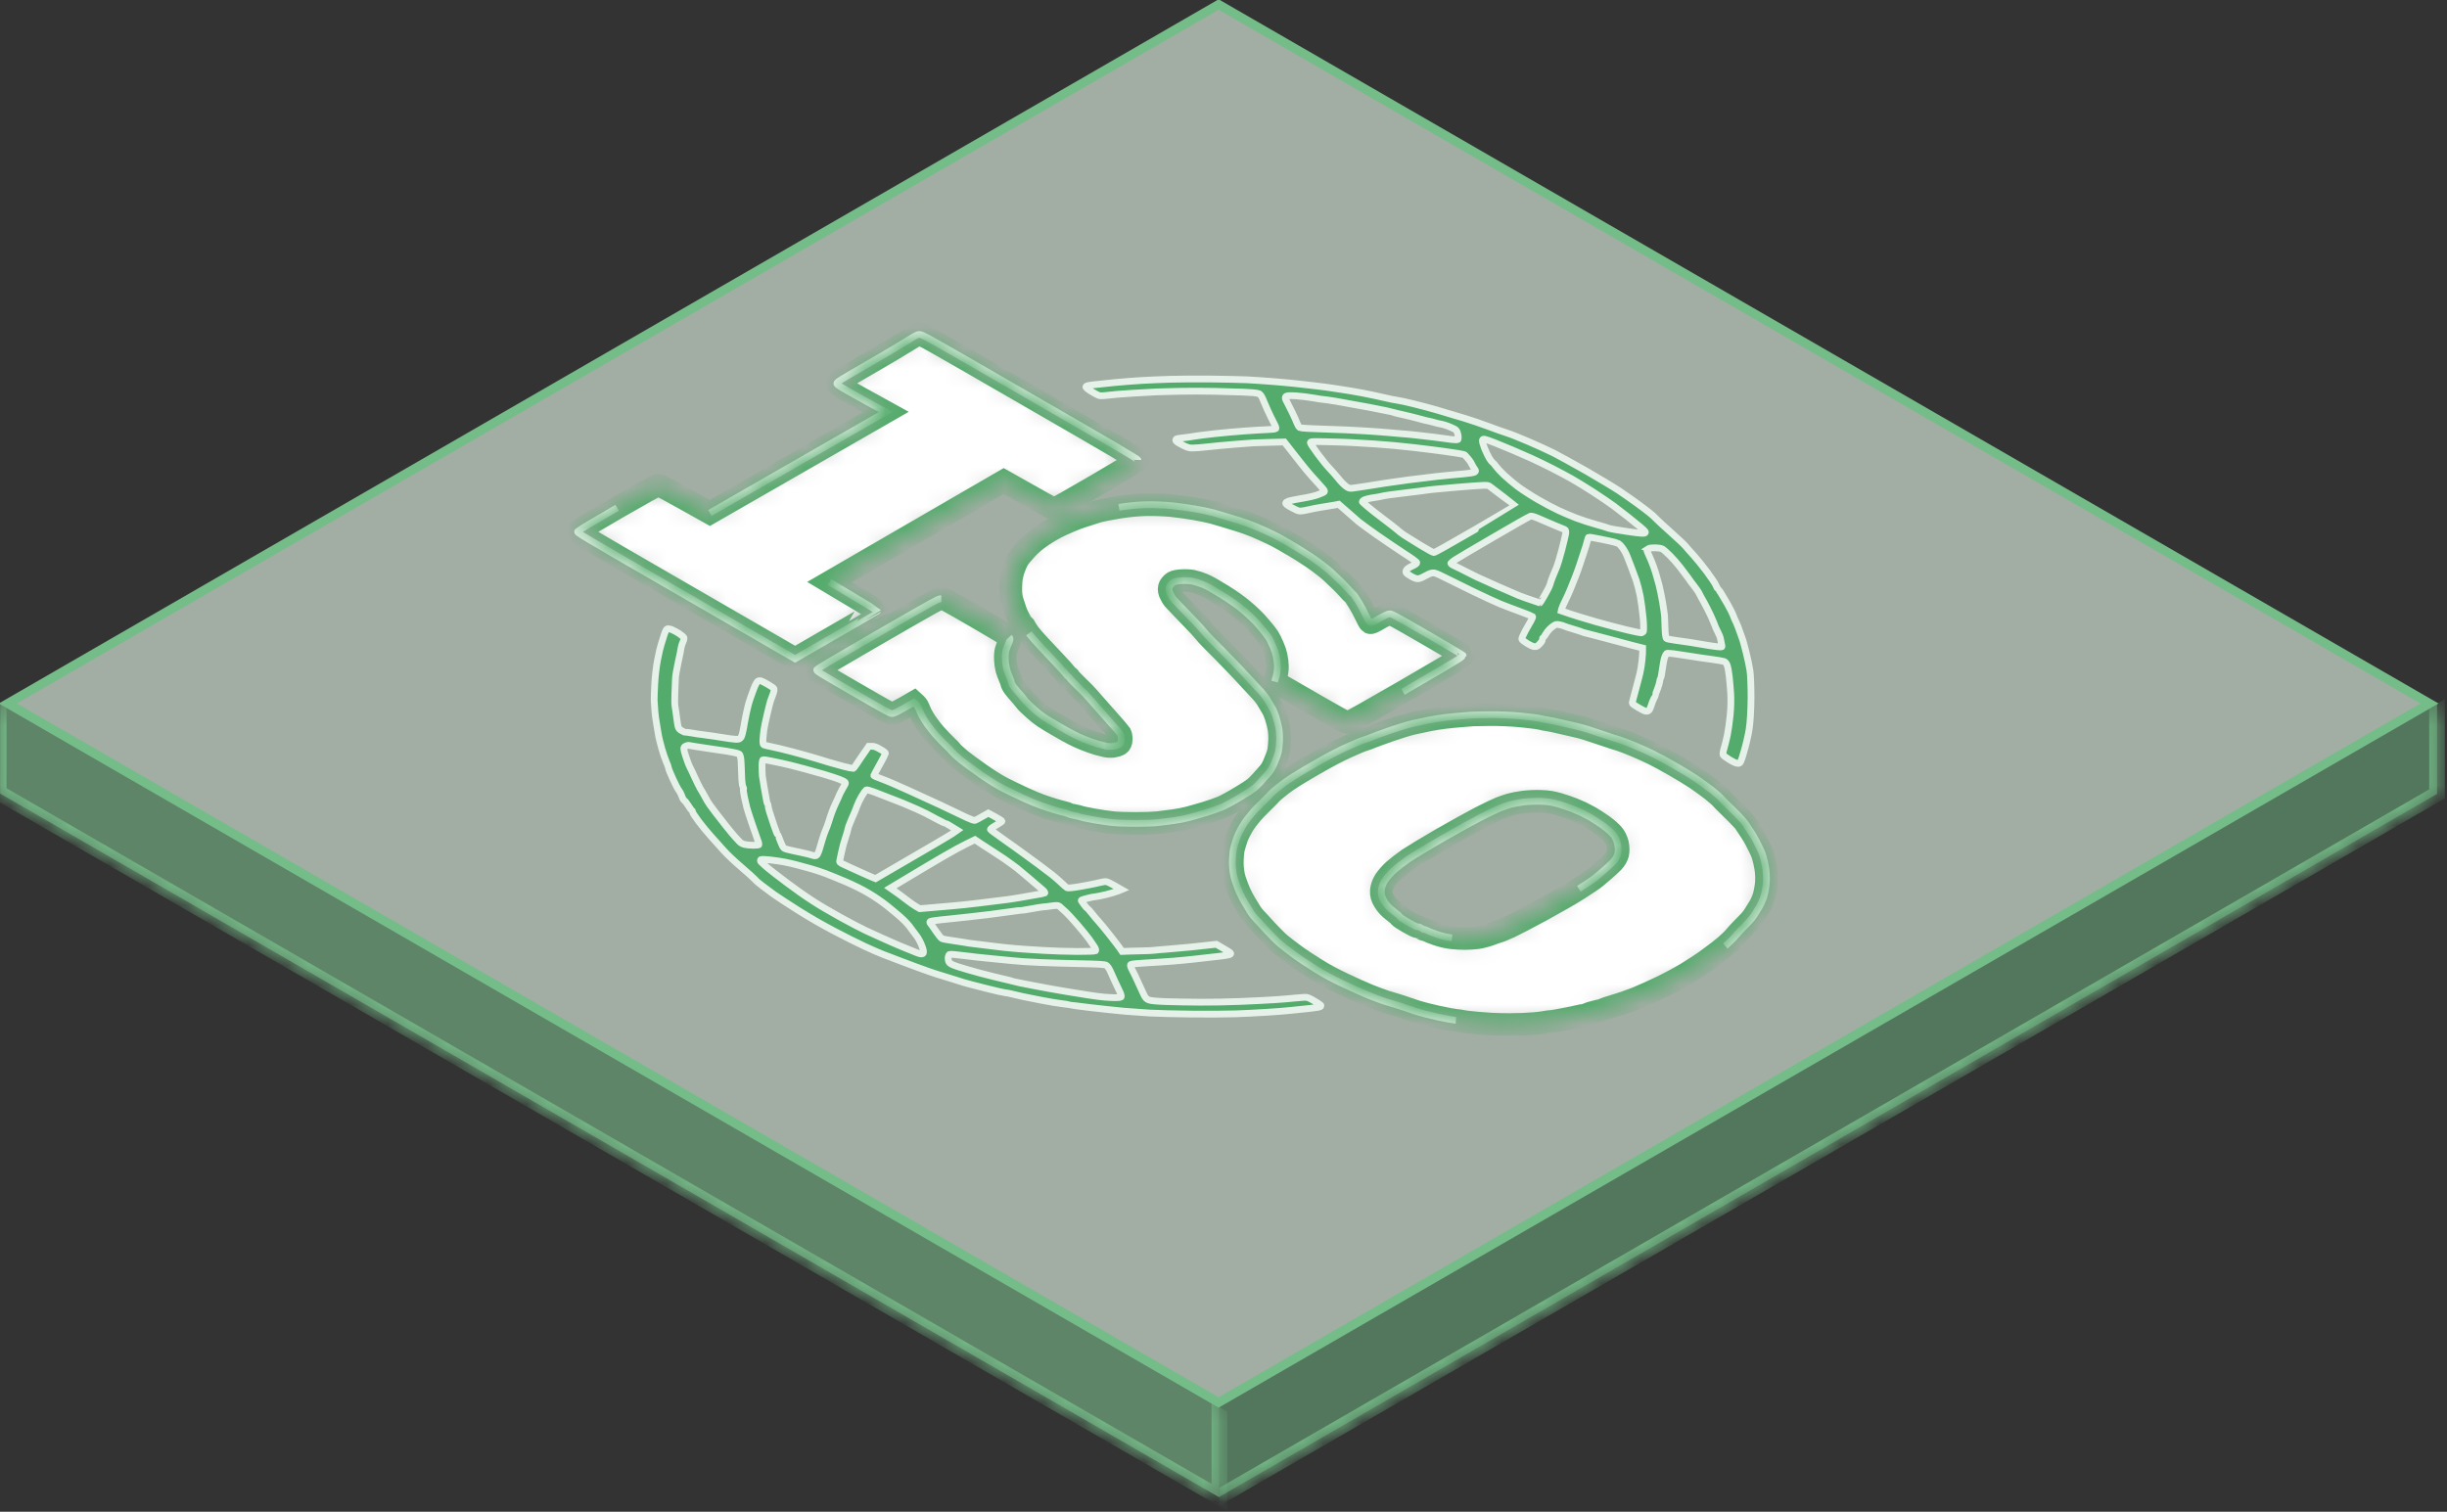 <svg width="123" height="76" viewBox="0 0 123 76" fill="none" xmlns="http://www.w3.org/2000/svg">
<rect x="0" y="0" width="123" height="76" fill="#333333" stroke="none"/>
<mask id="path-1-inside-1_7418_38625" fill="white">
<path d="M0.007 35.359L61.292 70.742V75.279L0.007 39.896V35.359Z"/>
</mask>
<path d="M0.007 35.359L61.292 70.742V75.279L0.007 39.896V35.359Z" fill="#8CD9A1" fill-opacity="0.5"/>
<path d="M61.292 75.279V75.732L61.685 75.959V75.505L61.292 75.279ZM0.007 39.896L-0.311 39.712V40.166L0.007 40.349V39.896ZM61.292 70.742L60.9 70.516V75.052L61.292 75.279L61.685 75.505V70.969L61.292 70.742ZM61.292 75.279V74.825L0.007 39.442V39.896V40.349L61.292 75.732V75.279ZM0.007 39.896L0.326 40.079V35.543L0.007 35.359L-0.311 35.176V39.712L0.007 39.896Z" fill="#75BD88" mask="url(#path-1-inside-1_7418_38625)"/>
<path d="M122.12 35.366L61.256 70.506L0.393 35.366L61.256 0.227L122.12 35.366Z" fill="#DDEEE1" fill-opacity="0.65" stroke="#75BD88" stroke-width="0.454"/>
<path fill-rule="evenodd" clip-rule="evenodd" d="M79.747 23.686C80.379 24.051 81.121 24.497 81.39 24.676C81.656 24.856 82.069 25.145 82.307 25.318C82.545 25.492 82.826 25.704 82.931 25.792C83.041 25.878 83.193 26.015 83.263 26.096C83.341 26.177 83.672 26.482 84 26.775C84.328 27.068 84.659 27.377 84.726 27.461C84.796 27.547 84.975 27.754 85.135 27.923C85.291 28.095 85.591 28.467 85.806 28.753C86.02 29.04 86.223 29.346 86.258 29.439C86.296 29.529 86.343 29.615 86.363 29.626C86.382 29.637 86.441 29.716 86.495 29.797C86.546 29.881 86.694 30.129 86.823 30.352C86.951 30.575 87.087 30.844 87.122 30.945C87.161 31.049 87.223 31.203 87.27 31.288C87.313 31.376 87.395 31.59 87.457 31.766C87.519 31.942 87.585 32.134 87.609 32.197C87.632 32.26 87.702 32.54 87.775 32.822C87.849 33.104 87.93 33.499 87.961 33.706C87.996 33.911 88.019 34.538 88.017 35.098C88.016 35.657 87.972 36.363 87.921 36.668C87.874 36.974 87.752 37.487 87.657 37.802C87.504 38.333 87.477 38.38 87.363 38.378C87.277 38.378 87.16 38.328 86.945 38.2C86.785 38.102 86.633 37.992 86.614 37.954C86.594 37.915 86.614 37.773 86.657 37.636C86.697 37.5 86.775 37.203 86.823 36.972C86.87 36.742 86.937 36.28 86.969 35.937C87.005 35.596 87.013 35.105 86.994 34.845C86.975 34.586 86.945 34.212 86.922 34.013C86.898 33.815 86.86 33.571 86.825 33.469C86.786 33.348 86.731 33.28 86.653 33.253C86.595 33.233 86.302 33.185 86.005 33.145C85.704 33.106 85.232 33.037 84.947 32.989C84.661 32.942 84.29 32.886 84.122 32.865C83.954 32.845 83.798 32.836 83.775 32.85C83.755 32.865 83.712 32.949 83.677 33.041C83.641 33.134 83.594 33.4 83.562 33.63C83.535 33.862 83.491 34.072 83.472 34.097C83.452 34.122 83.432 34.201 83.424 34.273C83.416 34.345 83.362 34.517 83.307 34.657C83.252 34.796 83.204 34.923 83.208 34.938C83.212 34.954 83.185 35.029 83.142 35.103C83.099 35.178 83.032 35.351 82.989 35.489C82.926 35.678 82.887 35.742 82.801 35.755C82.719 35.771 82.644 35.742 82.367 35.581C82.149 35.455 82.04 35.374 82.043 35.34C82.047 35.311 82.075 35.209 82.099 35.114C82.122 35.024 82.173 34.837 82.209 34.704C82.244 34.571 82.295 34.384 82.319 34.289C82.346 34.192 82.397 34 82.429 33.865C82.464 33.727 82.512 33.429 82.536 33.204C82.559 32.974 82.575 32.744 82.572 32.579L82.056 32.448C81.775 32.376 81.186 32.216 80.748 32.099C80.307 31.98 79.866 31.864 79.764 31.842C79.666 31.822 79.557 31.79 79.53 31.774C79.506 31.761 79.303 31.693 79.081 31.628C78.862 31.565 78.655 31.495 78.624 31.477C78.593 31.459 78.483 31.427 78.39 31.409C78.222 31.375 78.206 31.38 78.03 31.508C77.932 31.578 77.791 31.727 77.725 31.838C77.658 31.948 77.588 32.048 77.564 32.061C77.541 32.075 77.525 32.115 77.529 32.154C77.533 32.192 77.478 32.287 77.4 32.363C77.298 32.476 77.255 32.505 77.165 32.508C77.083 32.515 76.981 32.474 76.782 32.359C76.626 32.264 76.505 32.172 76.493 32.133C76.486 32.097 76.564 31.912 76.666 31.723C76.768 31.533 76.901 31.299 76.96 31.202C77.015 31.103 77.05 31.01 77.038 30.994C77.023 30.981 76.742 30.868 76.414 30.746C76.082 30.627 75.633 30.453 75.403 30.361C75.176 30.266 74.563 29.984 74.036 29.729C73.513 29.472 72.873 29.157 72.608 29.026C72.202 28.823 72.112 28.789 72.002 28.803C71.92 28.809 71.768 28.875 71.623 28.958C71.455 29.055 71.346 29.096 71.26 29.096C71.181 29.096 71.064 29.051 70.928 28.972C70.811 28.904 70.701 28.828 70.682 28.798C70.666 28.767 70.666 28.703 70.694 28.656C70.725 28.602 70.827 28.53 70.98 28.46C71.151 28.379 71.218 28.331 71.214 28.288C71.21 28.25 70.984 28.083 70.563 27.813C70.211 27.583 69.595 27.168 69.197 26.888C68.799 26.608 68.397 26.313 68.299 26.234C68.206 26.153 67.937 25.921 67.289 25.352L67.082 25.391C66.961 25.411 66.687 25.456 66.468 25.492C66.246 25.526 65.921 25.587 65.741 25.632C65.566 25.675 65.366 25.7 65.3 25.689C65.233 25.677 65.05 25.594 64.894 25.504C64.679 25.384 64.613 25.328 64.629 25.287C64.64 25.258 64.695 25.217 64.75 25.199C64.805 25.181 64.969 25.145 65.113 25.116C65.258 25.086 65.512 25.043 65.68 25.014C65.84 24.985 66.067 24.931 66.176 24.895C66.286 24.858 66.43 24.802 66.501 24.766C66.622 24.7 66.618 24.698 66.341 24.389C66.185 24.218 65.987 23.999 65.901 23.9C65.811 23.803 65.561 23.501 65.347 23.228C65.133 22.955 64.868 22.616 64.556 22.22L63.86 22.238C63.485 22.247 63.094 22.26 62.993 22.265C62.895 22.272 62.462 22.306 62.028 22.34C61.594 22.373 60.992 22.432 60.684 22.466C60.379 22.502 60.039 22.527 59.926 22.525C59.754 22.52 59.676 22.498 59.41 22.358C59.156 22.225 59.098 22.177 59.102 22.121C59.11 22.058 59.145 22.047 59.454 22.013C59.641 21.995 59.903 21.956 60.032 21.931C60.165 21.909 60.63 21.848 61.072 21.8C61.513 21.753 62.197 21.692 62.588 21.665C62.982 21.636 63.478 21.606 63.693 21.599C63.912 21.595 64.104 21.57 64.127 21.552C64.143 21.534 64.127 21.453 64.088 21.381C64.053 21.306 63.952 21.103 63.863 20.929C63.773 20.756 63.637 20.438 63.544 20.221C63.431 19.926 63.357 19.82 63.275 19.79C63.212 19.772 63.087 19.75 62.989 19.743C62.896 19.734 62.657 19.723 62.458 19.712C62.263 19.703 61.642 19.687 61.079 19.674C60.52 19.662 59.708 19.662 59.278 19.672C58.848 19.681 58.344 19.692 58.165 19.701C57.981 19.708 57.41 19.739 56.903 19.771C56.387 19.803 55.824 19.848 55.652 19.875C55.468 19.9 55.297 19.904 55.23 19.88C55.172 19.859 54.996 19.767 54.844 19.67C54.649 19.548 54.571 19.48 54.586 19.44C54.602 19.399 54.704 19.372 55.001 19.341C55.219 19.318 55.684 19.27 56.04 19.232C56.396 19.198 56.993 19.151 57.376 19.128C57.759 19.106 58.408 19.078 58.818 19.067C59.232 19.053 60.123 19.049 60.795 19.053C61.471 19.06 62.315 19.078 62.67 19.093C63.03 19.111 63.643 19.154 64.041 19.186C64.436 19.22 64.924 19.262 65.12 19.285C65.319 19.305 65.756 19.355 66.092 19.395C66.432 19.433 66.776 19.479 66.858 19.494C66.94 19.51 67.19 19.546 67.416 19.578C67.643 19.609 68.108 19.688 68.455 19.753C68.807 19.821 69.307 19.925 69.572 19.988C69.842 20.053 70.131 20.112 70.224 20.121C70.318 20.13 70.677 20.207 71.021 20.292C71.369 20.376 71.912 20.522 72.224 20.612C72.532 20.705 72.849 20.797 72.919 20.82C72.993 20.84 73.305 20.935 73.614 21.027C73.922 21.12 74.457 21.302 74.793 21.428C75.129 21.555 75.551 21.708 75.734 21.764C75.918 21.821 76.406 22.012 76.823 22.195C77.245 22.375 77.811 22.635 78.088 22.772C78.362 22.912 79.111 23.323 79.747 23.686ZM76.943 23.027C76.65 22.899 76.233 22.716 76.01 22.619C75.784 22.525 75.405 22.369 75.167 22.272C74.925 22.177 74.686 22.089 74.636 22.083C74.561 22.071 74.534 22.083 74.514 22.134C74.499 22.171 74.549 22.353 74.623 22.545C74.701 22.735 74.814 22.967 74.872 23.059C74.935 23.154 75.013 23.249 75.044 23.267C75.075 23.285 75.141 23.364 75.192 23.438C75.247 23.515 75.422 23.711 75.594 23.873C75.765 24.036 76.085 24.302 76.3 24.467C76.522 24.631 76.975 24.924 77.307 25.116C77.638 25.308 78.103 25.553 78.333 25.66C78.564 25.77 78.966 25.939 79.223 26.038C79.481 26.137 79.93 26.284 80.223 26.363C80.512 26.444 80.801 26.53 80.863 26.557C80.93 26.582 81.344 26.658 81.789 26.721C82.394 26.809 82.617 26.829 82.676 26.796C82.742 26.757 82.711 26.717 82.469 26.509C82.309 26.376 82.028 26.146 81.837 25.995C81.646 25.844 81.322 25.594 81.119 25.44C80.912 25.289 80.436 24.964 80.062 24.721C79.683 24.48 79.207 24.186 79 24.071C78.797 23.954 78.364 23.726 78.048 23.562C77.732 23.397 77.232 23.158 76.943 23.027ZM72.422 21.318C72.344 21.309 72.192 21.271 72.078 21.237C71.965 21.203 71.84 21.172 71.805 21.169C71.77 21.167 71.535 21.109 71.289 21.039C71.04 20.971 70.665 20.881 70.45 20.834C70.239 20.789 70.044 20.739 70.016 20.723C69.993 20.71 69.454 20.597 68.825 20.477C68.196 20.358 67.446 20.223 67.161 20.175C66.876 20.128 66.595 20.088 66.536 20.085C66.478 20.083 66.24 20.049 66.009 20.006C65.779 19.964 65.396 19.919 65.154 19.901C64.833 19.883 64.697 19.889 64.642 19.925C64.599 19.959 64.595 20.029 64.634 20.102C64.669 20.167 64.801 20.428 64.926 20.677C65.046 20.927 65.175 21.204 65.202 21.292C65.237 21.38 65.296 21.473 65.338 21.498C65.385 21.525 65.889 21.554 66.553 21.572C67.182 21.587 68.108 21.63 68.608 21.662C69.112 21.691 69.675 21.736 69.854 21.754C70.038 21.774 70.323 21.799 70.499 21.81C70.675 21.822 70.987 21.849 71.198 21.876C71.405 21.9 71.784 21.943 72.046 21.973C72.3 22.002 72.546 22.036 72.593 22.045C72.639 22.054 72.803 22.076 72.952 22.094C73.104 22.114 73.253 22.114 73.28 22.099C73.3 22.083 73.308 21.975 73.284 21.857C73.257 21.706 73.21 21.625 73.129 21.578C73.062 21.544 72.91 21.474 72.785 21.424C72.664 21.377 72.504 21.33 72.422 21.318ZM82.835 27.596C82.784 27.63 82.776 27.693 82.811 27.754C82.838 27.811 82.924 28.005 83.001 28.185C83.075 28.368 83.173 28.636 83.215 28.783C83.262 28.932 83.34 29.207 83.39 29.399C83.437 29.588 83.518 29.969 83.564 30.24C83.611 30.515 83.657 30.835 83.669 30.955C83.676 31.072 83.683 31.37 83.695 31.616C83.698 31.862 83.733 32.081 83.768 32.101C83.807 32.123 83.991 32.162 84.17 32.184C84.358 32.207 84.717 32.261 84.971 32.299C85.225 32.337 85.565 32.394 85.729 32.425C85.893 32.452 86.135 32.493 86.268 32.506C86.405 32.522 86.526 32.529 86.545 32.518C86.561 32.509 86.553 32.436 86.53 32.355C86.51 32.276 86.487 32.163 86.48 32.105C86.472 32.046 86.41 31.888 86.34 31.758C86.273 31.624 86.207 31.487 86.203 31.453C86.195 31.421 86.102 31.2 85.997 30.964C85.888 30.729 85.732 30.422 85.654 30.282C85.573 30.145 85.471 29.96 85.429 29.872C85.39 29.782 85.273 29.606 85.171 29.48C85.07 29.353 84.926 29.162 84.856 29.053C84.782 28.947 84.598 28.706 84.454 28.519C84.31 28.331 84.072 28.063 83.928 27.921C83.784 27.779 83.624 27.637 83.565 27.603C83.499 27.565 83.362 27.544 83.186 27.542C83.003 27.54 82.881 27.56 82.831 27.594L82.835 27.596ZM72.564 22.688C72.314 22.651 71.638 22.568 71.068 22.5C70.498 22.433 69.615 22.352 69.115 22.32C68.611 22.287 68.056 22.255 67.877 22.246C67.697 22.237 67.466 22.23 67.365 22.226C67.263 22.226 66.943 22.217 66.654 22.208C66.369 22.201 66.072 22.197 65.997 22.203C65.888 22.213 65.861 22.224 65.868 22.269C65.872 22.303 66.04 22.549 66.239 22.822C66.437 23.094 66.71 23.428 66.843 23.564C66.975 23.699 67.166 23.922 67.276 24.058C67.381 24.195 67.545 24.362 67.638 24.434C67.798 24.554 67.822 24.558 67.998 24.542C68.103 24.531 68.408 24.486 68.681 24.441C68.955 24.395 69.389 24.326 69.651 24.287C69.916 24.247 70.424 24.174 70.788 24.127C71.151 24.079 71.796 24 72.222 23.953C72.644 23.908 73.226 23.851 73.515 23.829C73.797 23.806 74.07 23.765 74.117 23.738C74.18 23.702 74.184 23.659 74.137 23.601C74.102 23.553 74.051 23.479 74.028 23.429C74.004 23.38 73.958 23.294 73.927 23.24C73.891 23.183 73.821 23.084 73.759 23.021C73.701 22.956 73.638 22.888 73.626 22.872C73.615 22.857 73.47 22.823 73.31 22.798C73.15 22.773 72.814 22.724 72.564 22.688ZM80.452 27.105C80.14 27.042 79.874 26.997 79.855 27.008C79.839 27.017 79.811 27.101 79.788 27.195C79.768 27.288 79.686 27.561 79.603 27.798C79.521 28.035 79.43 28.307 79.403 28.404C79.375 28.501 79.277 28.765 79.191 28.991C79.097 29.216 78.975 29.521 78.92 29.665C78.861 29.812 78.748 30.058 78.669 30.216C78.591 30.374 78.512 30.55 78.5 30.606L78.477 30.71C79.078 30.922 79.691 31.104 80.222 31.258C80.757 31.409 81.472 31.596 81.804 31.675C82.14 31.751 82.444 31.819 82.479 31.817C82.514 31.819 82.565 31.794 82.597 31.763C82.628 31.731 82.625 31.422 82.594 31.075C82.563 30.727 82.494 30.231 82.447 29.974C82.397 29.715 82.304 29.354 82.242 29.169C82.172 28.984 82.067 28.693 82.001 28.519C81.935 28.345 81.841 28.097 81.787 27.966C81.736 27.833 81.631 27.642 81.553 27.538C81.475 27.434 81.389 27.34 81.366 27.331C81.346 27.319 81.253 27.288 81.171 27.263C81.085 27.24 80.761 27.166 80.452 27.105ZM73.815 24.449C73.499 24.474 73.174 24.499 73.096 24.508C73.022 24.515 72.729 24.544 72.448 24.566C72.166 24.589 71.869 24.621 71.783 24.634C71.701 24.65 71.181 24.715 70.63 24.781C70.076 24.844 69.567 24.916 69.497 24.939C69.423 24.959 69.212 25 69.02 25.025C68.833 25.052 68.626 25.104 68.559 25.142C68.493 25.181 68.461 25.226 68.485 25.239C68.508 25.257 68.621 25.359 68.742 25.465C68.863 25.571 69.214 25.85 69.534 26.089C69.854 26.328 70.166 26.572 70.233 26.633C70.295 26.696 70.455 26.816 70.584 26.904C70.716 26.989 71.087 27.221 71.411 27.418C71.735 27.614 72.035 27.779 72.071 27.781C72.118 27.781 72.849 27.372 74.163 26.61C75.27 25.962 76.177 25.43 76.177 25.425C76.173 25.419 75.904 25.218 75.572 24.977C75.245 24.733 74.94 24.503 74.897 24.465C74.835 24.41 74.769 24.395 74.604 24.399C74.491 24.401 74.132 24.424 73.815 24.449ZM77.66 26.206C77.106 25.962 77.012 25.93 76.922 25.955C76.864 25.971 76.027 26.445 75.069 27.007C74.103 27.568 73.234 28.083 73.137 28.148C73.035 28.216 72.945 28.29 72.929 28.313C72.918 28.342 72.976 28.385 73.136 28.459C73.265 28.516 73.507 28.638 73.675 28.726C73.843 28.814 74.088 28.938 74.217 28.998C74.346 29.059 74.811 29.269 75.248 29.463C75.685 29.657 76.177 29.869 76.341 29.936C76.509 30.002 76.81 30.112 77.016 30.178C77.224 30.243 77.399 30.299 77.407 30.304C77.415 30.304 77.525 30.133 77.646 29.918C77.771 29.706 77.889 29.467 77.909 29.393C77.924 29.316 77.987 29.149 78.034 29.023C78.089 28.896 78.18 28.682 78.231 28.549C78.289 28.416 78.407 28.023 78.498 27.678C78.588 27.333 78.675 26.963 78.695 26.857C78.718 26.749 78.703 26.645 78.66 26.625C78.621 26.607 78.523 26.564 78.445 26.537C78.367 26.51 78.012 26.359 77.66 26.206ZM34.128 31.847C34.237 31.919 34.346 32.009 34.37 32.041C34.393 32.072 34.377 32.172 34.334 32.26C34.291 32.347 34.248 32.485 34.236 32.569C34.228 32.65 34.161 32.986 34.086 33.313C34.015 33.638 33.952 33.999 33.952 34.111C33.948 34.227 33.935 34.545 33.923 34.822C33.911 35.099 33.911 35.406 33.93 35.503C33.949 35.6 33.988 35.893 34.023 36.153C34.08 36.588 34.096 36.633 34.248 36.726C34.338 36.778 34.432 36.818 34.455 36.814C34.483 36.807 34.643 36.827 34.822 36.859C34.998 36.892 35.185 36.92 35.244 36.922C35.299 36.926 35.564 36.962 35.842 37.005C36.119 37.048 36.502 37.107 36.693 37.136C36.896 37.167 37.084 37.176 37.142 37.156C37.193 37.136 37.252 37.075 37.272 37.023C37.295 36.969 37.334 36.829 37.354 36.709C37.382 36.59 37.405 36.446 37.413 36.387C37.425 36.331 37.465 36.091 37.516 35.859C37.563 35.624 37.65 35.286 37.716 35.108C37.775 34.93 37.873 34.67 37.928 34.53C37.983 34.395 38.062 34.264 38.097 34.244C38.136 34.221 38.202 34.215 38.245 34.226C38.288 34.237 38.448 34.321 38.597 34.406C38.749 34.494 38.886 34.587 38.901 34.618C38.924 34.65 38.901 34.781 38.85 34.914C38.799 35.047 38.744 35.191 38.732 35.234C38.716 35.279 38.638 35.572 38.567 35.884C38.492 36.197 38.413 36.567 38.397 36.703C38.378 36.84 38.358 37.059 38.35 37.185C38.342 37.316 38.357 37.433 38.388 37.447C38.412 37.46 38.587 37.503 38.775 37.539C38.958 37.573 39.447 37.693 39.861 37.801C40.27 37.911 40.794 38.056 41.016 38.125C41.243 38.193 41.544 38.285 41.68 38.328C41.825 38.371 42.141 38.459 42.387 38.525C42.637 38.588 42.856 38.637 42.879 38.633C42.906 38.626 42.985 38.531 43.055 38.418C43.13 38.303 43.294 38.055 43.67 37.518L43.827 37.518C43.952 37.518 44.037 37.55 44.248 37.672C44.42 37.766 44.51 37.841 44.51 37.877C44.506 37.906 44.372 38.163 44.215 38.443C44.055 38.725 43.929 38.969 43.922 38.987C43.922 39.005 44.105 39.084 44.331 39.165C44.558 39.246 45.155 39.501 45.655 39.731C46.158 39.959 46.877 40.288 47.244 40.459C47.611 40.63 47.985 40.811 48.079 40.856C48.169 40.903 48.395 41.011 48.587 41.099C48.774 41.185 48.958 41.251 48.993 41.248C49.024 41.244 49.196 41.158 49.681 40.878L50.024 41.063C50.212 41.167 50.364 41.264 50.368 41.284C50.364 41.304 50.227 41.397 50.059 41.494C49.855 41.611 49.766 41.681 49.789 41.708C49.8 41.729 50.07 41.925 50.378 42.144C50.69 42.36 50.979 42.568 51.026 42.604C51.077 42.637 51.268 42.779 51.459 42.917C51.65 43.055 51.989 43.305 52.216 43.472C52.438 43.641 52.739 43.864 52.875 43.97C53.012 44.076 53.222 44.261 53.343 44.376C53.464 44.491 53.593 44.606 53.632 44.629C53.675 44.654 53.874 44.638 54.226 44.579C54.523 44.529 54.898 44.457 55.066 44.419C55.23 44.378 55.434 44.337 55.508 44.326C55.641 44.308 55.68 44.322 56.374 44.723L56.206 44.793C56.109 44.831 55.835 44.913 55.597 44.974C55.354 45.032 55.104 45.082 55.045 45.084C54.983 45.084 54.795 45.125 54.623 45.17C54.338 45.249 54.326 45.256 54.369 45.308C54.389 45.337 54.455 45.425 54.51 45.506C54.568 45.585 54.638 45.662 54.666 45.677C54.689 45.691 54.798 45.813 54.903 45.946C55.005 46.077 55.153 46.252 55.227 46.331C55.305 46.413 55.558 46.722 55.792 47.019C56.026 47.317 56.264 47.621 56.404 47.834L56.807 47.818C57.026 47.809 57.342 47.802 57.518 47.8C57.686 47.797 57.897 47.788 57.987 47.777C58.073 47.763 58.389 47.739 58.686 47.716C58.987 47.691 59.518 47.646 59.87 47.61C60.23 47.574 60.659 47.528 61.14 47.472L61.519 47.695C61.843 47.882 61.893 47.921 61.85 47.968C61.822 48.003 61.588 48.044 61.151 48.092C60.791 48.133 60.271 48.189 60.006 48.221C59.736 48.25 59.271 48.298 58.966 48.32C58.665 48.345 58.083 48.384 57.669 48.406C57.251 48.427 56.884 48.463 56.845 48.485C56.801 48.51 56.821 48.603 56.907 48.756C56.977 48.882 57.105 49.146 57.191 49.345C57.28 49.541 57.405 49.821 57.475 49.961C57.572 50.17 57.623 50.227 57.752 50.274C57.849 50.312 58.162 50.339 58.642 50.355C59.049 50.368 59.814 50.382 60.342 50.384C60.865 50.389 61.756 50.37 62.319 50.348C62.881 50.325 63.659 50.287 64.046 50.262C64.433 50.237 64.894 50.201 65.073 50.178C65.253 50.16 65.476 50.14 65.573 50.137C65.722 50.133 65.781 50.158 66.046 50.311C66.21 50.406 66.366 50.505 66.385 50.53C66.405 50.555 66.393 50.593 66.354 50.615C66.319 50.636 66.077 50.672 65.819 50.699C65.557 50.724 65.158 50.764 64.924 50.792C64.689 50.819 64.135 50.864 63.689 50.891C63.248 50.92 62.533 50.954 62.107 50.97C61.677 50.984 60.681 50.991 59.884 50.982C59.094 50.973 58.157 50.951 57.801 50.93C57.45 50.908 56.872 50.867 56.516 50.838C56.165 50.806 55.399 50.725 54.821 50.658C54.239 50.588 53.755 50.525 53.739 50.516C53.719 50.505 53.563 50.482 53.383 50.46C53.204 50.442 52.739 50.363 52.352 50.288C51.966 50.214 51.536 50.128 51.396 50.097C51.251 50.067 51.032 50.013 50.896 49.98C50.763 49.944 50.603 49.914 50.544 49.912C50.486 49.91 50.029 49.808 49.537 49.682C49.041 49.558 48.549 49.427 48.435 49.393C48.326 49.357 48.17 49.308 48.084 49.281C48.006 49.254 47.67 49.15 47.346 49.053C47.018 48.958 46.393 48.742 45.952 48.573C45.515 48.406 45.109 48.253 45.054 48.235C45.003 48.214 44.917 48.183 44.867 48.162C44.816 48.142 44.613 48.066 44.418 47.993C44.226 47.919 43.793 47.732 43.461 47.576C43.126 47.423 42.434 47.073 41.915 46.8C41.279 46.465 40.698 46.129 40.1 45.752C39.62 45.447 39.086 45.098 38.91 44.974C38.739 44.848 38.477 44.656 38.329 44.543C38.177 44.433 38.009 44.286 37.954 44.218C37.896 44.153 37.584 43.869 37.252 43.587C36.921 43.305 36.531 42.935 36.379 42.761C36.223 42.59 35.95 42.283 35.766 42.078C35.579 41.875 35.295 41.526 35.123 41.3C34.956 41.077 34.815 40.86 34.815 40.824C34.815 40.788 34.792 40.743 34.769 40.729C34.741 40.714 34.659 40.608 34.593 40.493C34.519 40.378 34.433 40.265 34.398 40.245C34.359 40.222 34.305 40.123 34.274 40.023C34.239 39.922 34.172 39.793 34.126 39.735C34.075 39.678 33.943 39.421 33.826 39.164C33.709 38.911 33.608 38.663 33.604 38.616C33.6 38.569 33.55 38.427 33.491 38.298C33.433 38.169 33.332 37.872 33.266 37.639C33.2 37.407 33.13 37.123 33.107 37.01C33.087 36.9 33.06 36.73 33.045 36.64C33.033 36.548 33.006 36.401 32.991 36.311C32.971 36.223 32.941 35.988 32.922 35.788C32.906 35.585 32.887 35.33 32.883 35.215C32.88 35.1 32.892 34.723 32.912 34.373C32.928 34.021 32.992 33.48 33.055 33.169C33.114 32.855 33.197 32.506 33.236 32.393C33.271 32.278 33.338 32.063 33.385 31.915C33.432 31.766 33.495 31.63 33.534 31.617C33.569 31.601 33.675 31.617 33.765 31.651C33.851 31.687 34.019 31.775 34.128 31.847ZM47.078 41.181C46.844 41.059 46.61 40.933 46.555 40.901C46.501 40.87 46.306 40.779 46.126 40.698C45.943 40.619 45.736 40.527 45.657 40.495C45.587 40.464 45.466 40.412 45.388 40.38C45.314 40.351 45.029 40.241 44.76 40.135C44.49 40.029 44.119 39.882 43.932 39.814C43.729 39.738 43.569 39.695 43.537 39.713C43.514 39.727 43.412 39.866 43.318 40.024C43.224 40.182 43.118 40.406 43.079 40.518C43.044 40.633 42.926 40.913 42.824 41.139C42.726 41.367 42.636 41.599 42.628 41.657C42.62 41.716 42.561 41.926 42.494 42.122C42.427 42.318 42.345 42.618 42.313 42.785C42.282 42.952 42.238 43.148 42.219 43.223C42.187 43.349 42.195 43.358 42.402 43.455C42.519 43.514 42.874 43.674 43.187 43.814C43.499 43.958 43.811 44.093 43.885 44.123L44.01 44.172C46.865 42.516 47.792 41.968 47.905 41.885L48.117 41.736C47.707 41.481 47.57 41.406 47.547 41.406C47.523 41.406 47.309 41.305 47.078 41.181ZM48.588 42.419C48.358 42.529 47.841 42.809 47.446 43.042C47.047 43.272 46.281 43.728 45.737 44.055L44.752 44.646C45.126 44.903 45.372 45.086 45.54 45.219C45.704 45.349 45.934 45.51 46.039 45.571L46.234 45.683C47.047 45.615 47.516 45.575 47.797 45.548C48.079 45.521 48.388 45.491 48.477 45.484C48.563 45.475 48.899 45.439 49.22 45.399C49.54 45.358 49.927 45.31 50.083 45.292C50.24 45.274 50.498 45.243 50.662 45.22C50.822 45.2 51.103 45.155 51.283 45.123C51.459 45.089 51.799 45.033 52.033 44.992C52.272 44.954 52.487 44.911 52.51 44.897C52.545 44.882 52.495 44.807 52.386 44.717C52.284 44.631 51.984 44.372 51.715 44.144C51.445 43.916 51.18 43.695 51.126 43.65C51.071 43.61 50.946 43.519 50.852 43.447C50.759 43.38 50.591 43.26 50.486 43.186C50.38 43.111 50.158 42.965 49.994 42.861C49.83 42.757 49.541 42.568 49.35 42.444L49.007 42.214L48.588 42.419ZM41.421 38.928C41.339 38.904 40.902 38.782 40.449 38.656C39.996 38.534 39.496 38.408 39.332 38.376C39.176 38.344 38.898 38.288 38.719 38.248C38.539 38.207 38.371 38.187 38.344 38.203C38.321 38.216 38.297 38.374 38.304 38.554C38.304 38.735 38.315 38.936 38.319 39.005C38.327 39.078 38.369 39.328 38.408 39.563C38.454 39.797 38.501 40.081 38.52 40.188C38.536 40.296 38.563 40.393 38.578 40.402C38.594 40.411 38.606 40.458 38.609 40.505C38.613 40.553 38.644 40.697 38.683 40.824C38.722 40.95 38.823 41.252 38.905 41.498C38.99 41.742 39.068 41.949 39.084 41.958C39.099 41.967 39.142 42.059 39.177 42.161C39.216 42.265 39.278 42.418 39.317 42.499C39.383 42.642 39.403 42.657 39.586 42.705C39.696 42.736 39.992 42.799 40.246 42.851C40.496 42.905 40.766 42.971 40.836 42.998C40.918 43.027 40.996 43.031 41.035 43.009C41.074 42.986 41.129 42.883 41.164 42.776C41.196 42.673 41.267 42.434 41.322 42.244C41.377 42.059 41.451 41.836 41.491 41.75C41.534 41.667 41.6 41.48 41.648 41.335C41.691 41.188 41.765 40.961 41.816 40.828C41.864 40.692 41.958 40.476 42.024 40.338C42.091 40.205 42.162 40.042 42.185 39.979C42.209 39.916 42.295 39.749 42.377 39.607C42.534 39.35 42.534 39.346 42.386 39.264C42.3 39.219 42.085 39.136 41.902 39.079C41.722 39.025 41.507 38.955 41.421 38.928ZM52.415 45.597C52.322 45.606 52.052 45.648 51.817 45.694C51.587 45.737 51.372 45.77 51.348 45.766C51.325 45.761 51.071 45.791 50.786 45.834C50.5 45.877 50.032 45.94 49.746 45.974C49.461 46.008 49.008 46.062 48.738 46.091C48.472 46.123 48.129 46.159 47.98 46.172C47.835 46.188 47.515 46.22 47.265 46.247C47.019 46.272 46.792 46.308 46.761 46.326C46.73 46.344 46.733 46.391 46.768 46.425C46.8 46.461 46.924 46.633 47.041 46.809C47.158 46.985 47.291 47.151 47.337 47.179C47.384 47.206 47.584 47.248 47.779 47.271C47.974 47.298 48.267 47.341 48.427 47.37C48.591 47.402 48.814 47.435 48.923 47.444C49.036 47.456 49.443 47.505 49.825 47.555C50.212 47.607 50.79 47.67 51.111 47.692C51.435 47.717 52.048 47.76 52.478 47.782C52.908 47.809 53.65 47.832 54.13 47.834C54.611 47.836 55.033 47.822 55.064 47.804C55.096 47.786 55.076 47.698 55.01 47.597C54.947 47.502 54.831 47.331 54.749 47.216C54.671 47.103 54.41 46.785 54.176 46.51C53.946 46.237 53.649 45.921 53.521 45.806C53.396 45.693 53.263 45.581 53.236 45.551C53.189 45.515 53.091 45.513 52.884 45.542C52.724 45.567 52.513 45.59 52.415 45.597ZM52.285 48.389C51.766 48.369 51.137 48.326 50.883 48.297C50.633 48.27 50.141 48.22 49.781 48.189C49.43 48.157 48.832 48.092 48.457 48.042C48.082 47.993 47.754 47.966 47.727 47.981C47.703 47.995 47.668 48.069 47.66 48.146C47.656 48.221 47.672 48.324 47.707 48.376C47.765 48.455 47.831 48.489 48.14 48.595C48.347 48.665 48.835 48.807 49.229 48.913C49.632 49.019 50.163 49.154 50.416 49.21C50.67 49.267 50.897 49.325 50.916 49.337C50.94 49.35 51.401 49.445 51.94 49.548C52.478 49.652 53.205 49.783 53.553 49.839C53.896 49.893 54.424 49.977 54.713 50.026C55.002 50.071 55.365 50.119 55.517 50.13C55.67 50.141 55.904 50.155 56.041 50.157C56.178 50.159 56.318 50.146 56.346 50.125C56.377 50.107 56.354 49.985 56.287 49.857C56.225 49.726 56.112 49.489 56.038 49.329C55.964 49.169 55.863 48.934 55.805 48.81C55.75 48.684 55.657 48.558 55.602 48.526C55.532 48.486 55.192 48.465 54.368 48.45C53.746 48.438 52.809 48.412 52.285 48.389ZM35.407 37.599C35.052 37.547 34.716 37.493 34.661 37.479C34.602 37.463 34.524 37.477 34.45 37.52C34.344 37.581 34.348 37.633 34.457 37.98C34.523 38.194 34.62 38.458 34.675 38.562C34.733 38.668 34.846 38.914 34.935 39.11C35.025 39.306 35.146 39.552 35.204 39.653C35.27 39.755 35.36 39.915 35.411 40.008C35.465 40.102 35.527 40.219 35.551 40.265C35.578 40.312 35.636 40.4 35.679 40.461C35.73 40.522 35.847 40.684 35.948 40.824C36.054 40.962 36.307 41.284 36.506 41.539C36.712 41.794 36.915 42.042 36.962 42.087C37.009 42.137 37.094 42.227 37.153 42.292C37.235 42.38 37.305 42.421 37.422 42.452C37.516 42.475 37.7 42.495 37.84 42.495C37.981 42.495 38.114 42.486 38.137 42.472C38.157 42.461 38.137 42.346 38.083 42.22C38.036 42.094 37.9 41.708 37.784 41.365C37.671 41.024 37.554 40.673 37.535 40.585C37.512 40.499 37.461 40.262 37.415 40.059C37.372 39.854 37.353 39.68 37.368 39.671C37.388 39.66 37.38 39.615 37.349 39.57C37.322 39.522 37.295 39.349 37.287 39.186C37.28 39.024 37.265 38.681 37.257 38.424C37.246 38.092 37.215 37.943 37.145 37.903C37.094 37.873 36.825 37.812 36.555 37.77C36.282 37.729 35.766 37.653 35.407 37.599ZM41.491 43.913C41.272 43.832 40.936 43.719 40.745 43.668C40.557 43.618 40.245 43.532 40.054 43.48C39.866 43.431 39.589 43.365 39.441 43.338C39.3 43.311 38.984 43.264 38.745 43.235C38.507 43.206 38.281 43.197 38.249 43.215C38.218 43.233 38.218 43.282 38.245 43.321C38.276 43.357 38.436 43.503 38.6 43.643C38.772 43.783 39.197 44.114 39.552 44.378C39.907 44.647 40.457 45.037 40.781 45.246C41.113 45.47 41.753 45.844 42.264 46.126C42.76 46.399 43.322 46.692 43.513 46.78C43.709 46.866 44.06 47.028 44.298 47.138C44.536 47.249 44.977 47.441 45.274 47.567C45.575 47.691 45.93 47.837 46.066 47.889C46.262 47.966 46.324 47.975 46.387 47.939C46.441 47.907 46.434 47.799 46.348 47.569C46.282 47.391 46.158 47.152 46.068 47.041C45.982 46.933 45.869 46.782 45.819 46.712C45.772 46.64 45.678 46.513 45.6 46.432C45.53 46.351 45.374 46.198 45.253 46.092C45.136 45.988 44.847 45.749 44.613 45.559C44.36 45.354 43.989 45.099 43.677 44.914C43.322 44.705 42.966 44.527 42.529 44.337C42.178 44.188 41.713 43.997 41.491 43.913Z" fill="#53AC6B"/>
<path d="M86.722 47.558C86.894 47.409 87.102 47.213 87.176 47.12C87.25 47.028 87.411 46.854 87.524 46.735C87.642 46.617 87.81 46.448 87.892 46.36C87.978 46.275 88.096 46.13 88.155 46.038C88.21 45.947 88.331 45.76 88.413 45.623C88.499 45.487 88.613 45.232 88.664 45.059C88.715 44.885 88.771 44.574 88.787 44.366C88.803 44.159 88.787 43.829 88.753 43.633C88.722 43.439 88.66 43.168 88.617 43.035C88.582 42.902 88.496 42.708 88.442 42.605C88.387 42.501 88.298 42.327 88.247 42.221C88.197 42.115 88.068 41.896 87.955 41.736C87.842 41.576 87.729 41.402 87.694 41.346C87.659 41.29 87.476 41.093 87.288 40.904C87.097 40.717 86.875 40.498 86.797 40.421C86.711 40.345 86.587 40.214 86.516 40.133C86.446 40.051 86.228 39.862 86.037 39.711C85.841 39.562 85.502 39.312 85.276 39.158C85.049 39.005 84.554 38.701 84.175 38.486C83.8 38.27 83.32 38.011 83.109 37.907C82.899 37.803 82.497 37.62 82.212 37.501C81.93 37.379 81.567 37.242 81.415 37.194C81.259 37.149 81.017 37.073 80.888 37.025C80.751 36.978 80.501 36.892 80.318 36.836C80.138 36.777 79.892 36.698 79.771 36.656C79.646 36.615 79.447 36.559 79.322 36.532C79.197 36.505 78.846 36.423 78.541 36.351C78.24 36.277 77.916 36.211 77.826 36.2C77.737 36.189 77.565 36.157 77.448 36.126C77.326 36.096 76.873 36.038 76.44 35.995C75.948 35.95 75.35 35.925 74.873 35.93C74.448 35.937 74.057 35.941 74.006 35.948C73.951 35.953 73.709 35.971 73.463 35.991C73.213 36.009 72.838 36.045 72.627 36.072C72.412 36.097 72.056 36.154 71.829 36.199C71.603 36.244 71.231 36.323 71.001 36.375C70.77 36.427 70.266 36.583 69.875 36.718C69.484 36.853 69.078 37.002 68.964 37.05C68.855 37.099 68.671 37.165 68.558 37.199C68.44 37.23 68.053 37.395 67.694 37.557C67.216 37.774 66.743 38.024 65.961 38.476C65.144 38.947 64.784 39.177 64.448 39.43C64.209 39.613 63.962 39.818 63.904 39.883C63.849 39.951 63.716 40.087 63.61 40.188C63.505 40.29 63.278 40.515 63.109 40.689C62.941 40.863 62.686 41.176 62.549 41.382C62.416 41.589 62.252 41.9 62.185 42.074C62.122 42.25 62.043 42.507 62.008 42.649C61.972 42.791 61.945 43.118 61.944 43.38C61.944 43.655 61.994 44.014 62.068 44.233C62.134 44.442 62.246 44.733 62.313 44.88C62.375 45.029 62.507 45.277 62.605 45.433C62.698 45.59 62.819 45.791 62.877 45.884C62.932 45.974 63.041 46.105 63.111 46.177C63.181 46.249 63.427 46.513 63.653 46.766C63.883 47.016 64.192 47.325 64.34 47.451C64.492 47.575 64.804 47.819 65.042 47.992C65.276 48.168 65.76 48.489 66.111 48.705C66.572 48.994 66.954 49.201 67.501 49.458C67.911 49.654 68.485 49.914 68.773 50.031C69.062 50.148 69.461 50.297 69.652 50.358C69.843 50.419 70.101 50.495 70.218 50.527C70.331 50.561 70.511 50.619 70.616 50.658C70.726 50.694 70.98 50.782 71.183 50.849C71.389 50.915 71.874 51.041 72.264 51.127C72.655 51.212 73.065 51.287 73.182 51.296M72.986 47.15C72.748 47.125 72.486 47.064 72.233 46.976C72.018 46.902 71.795 46.814 71.733 46.778C71.674 46.744 71.616 46.724 71.596 46.735C71.58 46.744 71.518 46.712 71.456 46.667C71.397 46.624 71.315 46.591 71.268 46.595C71.225 46.602 71.046 46.516 70.776 46.361C70.546 46.228 70.355 46.099 70.351 46.079C70.351 46.056 70.215 45.932 70.043 45.806C69.82 45.637 69.7 45.504 69.579 45.307C69.458 45.111 69.419 44.976 69.431 44.784C69.443 44.624 69.506 44.434 69.612 44.265C69.706 44.121 69.913 43.884 70.074 43.742C70.234 43.6 70.559 43.349 70.794 43.187C71.032 43.027 71.779 42.573 72.456 42.183C73.132 41.793 74.016 41.305 74.411 41.1C74.81 40.897 75.252 40.682 75.392 40.628C75.533 40.574 75.76 40.493 75.905 40.45C76.045 40.41 76.35 40.351 76.581 40.321C76.811 40.292 77.202 40.274 77.456 40.285C77.823 40.299 77.999 40.328 78.339 40.425C78.573 40.492 78.897 40.603 79.061 40.671C79.221 40.74 79.412 40.819 79.487 40.853C79.557 40.889 79.756 40.991 79.924 41.083C80.091 41.18 80.384 41.367 80.568 41.501C80.755 41.636 80.981 41.834 81.075 41.943C81.18 42.062 81.266 42.247 81.308 42.421C81.347 42.579 81.347 42.804 81.319 42.924C81.288 43.054 81.194 43.217 81.084 43.33C80.982 43.434 80.783 43.621 80.634 43.747C80.485 43.873 80.294 44.038 80.207 44.11C80.121 44.187 79.742 44.442 79.363 44.683M57.194 23.123C57.194 23.078 56.167 22.471 51.78 19.941C46.679 16.994 46.359 16.813 46.23 16.816C46.113 16.816 46.043 16.852 45.593 17.134C45.319 17.31 44.412 17.847 43.575 18.33C42.182 19.133 42.061 19.207 42.065 19.282C42.069 19.347 42.19 19.422 43.294 20.037L44.52 20.714L35.682 25.79M41.692 29.263L42.902 29.985C43.566 30.381 44.108 30.713 44.112 30.72C44.112 30.724 43.177 31.268 39.966 33.12L34.483 29.952C29.038 26.806 28.999 26.784 29.038 26.716C29.066 26.673 29.805 26.229 31.021 25.527M70.523 34.78C71.966 33.943 73.237 33.196 73.343 33.117C73.452 33.036 73.542 32.962 73.542 32.948C73.546 32.937 72.738 32.457 71.751 31.886C70.092 30.928 69.944 30.851 69.838 30.862C69.76 30.867 69.584 30.95 69.318 31.104C68.99 31.293 68.912 31.329 68.861 31.3C68.83 31.282 68.736 31.12 68.654 30.937C68.573 30.754 68.405 30.445 68.284 30.249C68.164 30.053 68.043 29.879 68.016 29.863C67.988 29.848 67.895 29.753 67.809 29.654C67.723 29.554 67.548 29.372 67.423 29.245C67.294 29.121 67.084 28.918 66.951 28.797C66.822 28.673 66.522 28.431 66.284 28.258C66.054 28.084 65.542 27.748 65.152 27.513C64.77 27.279 64.251 26.988 64.005 26.869C63.763 26.751 63.357 26.566 63.107 26.463C62.857 26.359 62.478 26.226 62.263 26.16C62.053 26.097 61.756 26.007 61.599 25.958C61.447 25.91 61.178 25.831 61.006 25.782C60.834 25.732 60.408 25.644 60.061 25.583C59.717 25.525 59.174 25.45 58.862 25.419C58.553 25.39 58.006 25.367 57.651 25.374C57.19 25.383 56.787 25.422 56.244 25.505M64.07 34.267L64.144 34.008C64.188 33.861 64.219 33.626 64.212 33.482C64.208 33.34 64.181 33.112 64.15 32.981C64.123 32.848 64.053 32.641 63.995 32.517C63.936 32.393 63.87 32.241 63.843 32.185C63.82 32.126 63.718 31.973 63.613 31.84C63.508 31.707 63.309 31.47 63.165 31.31C63.02 31.15 62.716 30.861 62.482 30.667C62.213 30.439 61.834 30.171 61.421 29.914C61.019 29.664 60.675 29.47 60.48 29.389C60.312 29.319 60.066 29.24 59.937 29.215C59.808 29.19 59.57 29.179 59.402 29.19C59.222 29.199 59.058 29.231 58.992 29.269C58.933 29.303 58.847 29.389 58.804 29.463C58.753 29.551 58.753 29.669 58.799 29.795C58.842 29.901 58.932 30.056 59.002 30.138C59.076 30.221 59.252 30.404 59.388 30.546C59.528 30.69 59.801 30.97 59.989 31.168C60.184 31.367 60.418 31.619 60.503 31.728C60.593 31.838 60.749 32.014 60.85 32.113C60.952 32.217 61.092 32.361 61.162 32.429C61.233 32.501 61.365 32.637 61.463 32.729C61.556 32.824 61.833 33.11 62.079 33.365C62.325 33.62 62.66 33.976 62.82 34.154C62.987 34.333 63.229 34.599 63.366 34.741C63.502 34.887 63.662 35.097 63.72 35.212C63.783 35.325 63.88 35.485 63.931 35.564C63.989 35.643 64.075 35.846 64.129 36.013C64.184 36.18 64.254 36.437 64.277 36.581C64.308 36.726 64.327 37.012 64.319 37.215C64.31 37.418 64.287 37.666 64.267 37.763C64.243 37.862 64.204 37.993 64.177 38.059C64.149 38.124 64.086 38.282 64.035 38.411C63.984 38.539 63.886 38.713 63.82 38.796C63.749 38.882 63.557 39.105 63.385 39.29C63.095 39.611 63.037 39.654 62.411 40.037C62.02 40.276 61.613 40.497 61.429 40.576C61.254 40.651 60.882 40.779 60.601 40.865C60.315 40.949 59.932 41.062 59.737 41.111C59.545 41.163 59.205 41.229 58.975 41.258C58.748 41.29 58.4 41.333 58.205 41.355C58.01 41.378 57.513 41.398 57.103 41.396C56.693 41.398 56.162 41.38 55.923 41.355C55.689 41.333 55.224 41.263 54.9 41.202C54.576 41.141 54.291 41.081 54.263 41.065C54.236 41.049 54.115 41.02 53.99 40.997C53.865 40.975 53.736 40.941 53.697 40.918C53.658 40.896 53.549 40.86 53.447 40.837C53.346 40.815 53.111 40.751 52.928 40.695C52.748 40.641 52.455 40.544 52.284 40.481C52.112 40.422 51.725 40.258 51.425 40.12C51.128 39.985 50.679 39.766 50.425 39.638C50.121 39.484 49.75 39.252 49.313 38.95C48.954 38.702 48.494 38.363 48.291 38.201C48.092 38.036 47.897 37.856 47.854 37.8C47.815 37.741 47.706 37.628 47.612 37.542C47.523 37.459 47.374 37.31 47.285 37.213C47.195 37.116 47.062 36.972 46.984 36.891C46.914 36.809 46.746 36.6 46.622 36.424C46.493 36.25 46.349 36.009 46.295 35.892C46.24 35.774 46.178 35.63 46.154 35.567C46.131 35.508 46.073 35.425 45.94 35.307L45.471 35.578C45.213 35.727 44.951 35.86 44.884 35.871C44.771 35.896 44.728 35.871 42.894 34.812C41.059 33.752 41.02 33.729 41.059 33.661C41.087 33.619 42.186 32.967 44.129 31.845C47.109 30.126 47.164 30.099 47.317 30.097M50.732 32.025C50.79 32.09 50.778 32.178 50.712 32.32C50.661 32.431 50.594 32.6 50.566 32.697C50.539 32.794 50.523 33.001 50.534 33.157C50.538 33.313 50.573 33.536 50.604 33.653C50.639 33.773 50.705 33.947 50.748 34.044C50.794 34.143 50.833 34.26 50.841 34.305C50.845 34.352 50.907 34.47 50.981 34.562C51.055 34.659 51.196 34.822 51.289 34.925C51.387 35.031 51.492 35.164 51.527 35.216C51.562 35.273 51.773 35.476 51.991 35.67C52.354 35.988 52.479 36.073 53.213 36.497C53.833 36.86 54.142 37.016 54.489 37.158C54.743 37.259 55.047 37.368 55.164 37.399C55.278 37.433 55.465 37.478 55.571 37.503C55.68 37.53 55.848 37.537 55.95 37.523C56.055 37.507 56.184 37.469 56.243 37.435C56.317 37.392 56.356 37.316 56.36 37.187C56.368 37.083 56.345 36.957 56.318 36.905C56.287 36.855 56.029 36.553 55.741 36.233C55.456 35.915 55.082 35.491 54.91 35.292C54.739 35.094 54.555 34.889 54.497 34.832C54.442 34.778 54.267 34.605 54.107 34.449C53.947 34.293 53.807 34.145 53.783 34.117C53.764 34.093 53.744 34.059 53.736 34.045C53.725 34.034 53.709 34.016 53.697 34.009C53.69 34.005 53.666 33.991 53.654 33.98C53.643 33.969 53.604 33.923 53.569 33.881C53.541 33.838 53.327 33.605 53.101 33.362C52.875 33.123 52.504 32.728 52.278 32.485C52.052 32.245 51.798 31.955 51.717 31.84M79.747 23.686C80.379 24.051 81.121 24.497 81.39 24.676C81.656 24.856 82.069 25.145 82.307 25.318C82.545 25.492 82.826 25.704 82.931 25.792C83.041 25.878 83.193 26.015 83.263 26.096C83.341 26.177 83.672 26.482 84 26.775C84.328 27.068 84.659 27.377 84.726 27.461C84.796 27.547 84.975 27.754 85.135 27.923C85.291 28.095 85.591 28.467 85.806 28.753C86.02 29.04 86.223 29.346 86.258 29.439C86.296 29.529 86.343 29.615 86.363 29.626C86.382 29.637 86.441 29.716 86.495 29.797C86.546 29.881 86.694 30.129 86.823 30.352C86.951 30.575 87.087 30.844 87.122 30.945C87.161 31.049 87.223 31.203 87.27 31.288C87.313 31.376 87.395 31.59 87.457 31.766C87.519 31.942 87.585 32.134 87.609 32.197C87.632 32.26 87.702 32.54 87.775 32.822C87.849 33.104 87.93 33.499 87.961 33.706C87.996 33.911 88.019 34.538 88.017 35.098C88.016 35.657 87.972 36.363 87.921 36.668C87.874 36.974 87.752 37.487 87.657 37.802C87.504 38.333 87.477 38.38 87.363 38.378C87.277 38.378 87.16 38.328 86.945 38.2C86.785 38.102 86.633 37.992 86.614 37.954C86.594 37.915 86.614 37.773 86.657 37.636C86.697 37.5 86.775 37.203 86.823 36.972C86.87 36.742 86.937 36.28 86.969 35.937C87.005 35.596 87.013 35.105 86.994 34.845C86.975 34.586 86.945 34.212 86.922 34.013C86.898 33.815 86.86 33.571 86.825 33.469C86.786 33.348 86.731 33.28 86.653 33.253C86.595 33.233 86.302 33.185 86.005 33.145C85.704 33.106 85.232 33.037 84.947 32.989C84.661 32.942 84.29 32.886 84.122 32.865C83.954 32.845 83.798 32.836 83.775 32.85C83.755 32.865 83.712 32.949 83.677 33.041C83.641 33.134 83.594 33.4 83.562 33.63C83.535 33.862 83.491 34.072 83.472 34.097C83.452 34.122 83.432 34.201 83.424 34.273C83.416 34.345 83.362 34.517 83.307 34.657C83.252 34.796 83.204 34.923 83.208 34.938C83.212 34.954 83.185 35.029 83.142 35.103C83.099 35.178 83.032 35.351 82.989 35.489C82.926 35.678 82.887 35.742 82.801 35.755C82.719 35.771 82.644 35.742 82.367 35.581C82.149 35.455 82.04 35.374 82.043 35.34C82.047 35.311 82.075 35.209 82.099 35.114C82.122 35.024 82.173 34.837 82.209 34.704C82.244 34.571 82.295 34.384 82.319 34.289C82.346 34.192 82.397 34 82.429 33.865C82.464 33.727 82.512 33.429 82.536 33.204C82.559 32.974 82.575 32.744 82.572 32.579L82.056 32.448C81.775 32.376 81.186 32.216 80.748 32.099C80.307 31.98 79.866 31.864 79.764 31.842C79.666 31.822 79.557 31.79 79.53 31.774C79.506 31.761 79.303 31.693 79.081 31.628C78.862 31.565 78.655 31.495 78.624 31.477C78.593 31.459 78.483 31.427 78.39 31.409C78.222 31.375 78.206 31.38 78.03 31.508C77.932 31.578 77.791 31.727 77.725 31.838C77.658 31.948 77.588 32.048 77.564 32.061C77.541 32.075 77.525 32.115 77.529 32.154C77.533 32.192 77.478 32.287 77.4 32.363C77.298 32.476 77.255 32.505 77.165 32.508C77.083 32.515 76.981 32.474 76.782 32.359C76.626 32.264 76.505 32.172 76.493 32.133C76.486 32.097 76.564 31.912 76.666 31.723C76.768 31.533 76.901 31.299 76.96 31.202C77.015 31.103 77.05 31.01 77.038 30.994C77.023 30.981 76.742 30.868 76.414 30.746C76.082 30.627 75.633 30.453 75.403 30.361C75.176 30.266 74.563 29.984 74.036 29.729C73.513 29.472 72.873 29.157 72.608 29.026C72.202 28.823 72.112 28.789 72.002 28.803C71.92 28.809 71.768 28.875 71.623 28.958C71.455 29.055 71.346 29.096 71.26 29.096C71.181 29.096 71.064 29.051 70.928 28.972C70.811 28.904 70.701 28.828 70.682 28.798C70.666 28.767 70.666 28.703 70.694 28.656C70.725 28.602 70.827 28.53 70.98 28.46C71.151 28.379 71.218 28.331 71.214 28.288C71.21 28.25 70.984 28.083 70.563 27.813C70.211 27.583 69.595 27.168 69.197 26.888C68.799 26.608 68.397 26.313 68.299 26.234C68.206 26.153 67.937 25.921 67.289 25.352L67.082 25.391C66.961 25.411 66.687 25.456 66.468 25.492C66.246 25.526 65.921 25.587 65.741 25.632C65.566 25.675 65.366 25.7 65.3 25.689C65.233 25.677 65.05 25.594 64.894 25.504C64.679 25.384 64.613 25.328 64.629 25.287C64.64 25.258 64.695 25.217 64.75 25.199C64.805 25.181 64.969 25.145 65.113 25.116C65.258 25.086 65.512 25.043 65.68 25.014C65.84 24.985 66.067 24.931 66.176 24.895C66.286 24.858 66.43 24.802 66.501 24.766C66.622 24.7 66.618 24.698 66.341 24.389C66.185 24.218 65.987 23.999 65.901 23.9C65.811 23.803 65.561 23.501 65.347 23.228C65.133 22.955 64.868 22.616 64.556 22.22L63.86 22.238C63.485 22.247 63.094 22.26 62.993 22.265C62.895 22.272 62.462 22.306 62.028 22.34C61.594 22.373 60.992 22.432 60.684 22.466C60.379 22.502 60.039 22.527 59.926 22.525C59.754 22.52 59.676 22.498 59.41 22.358C59.156 22.225 59.098 22.177 59.102 22.121C59.11 22.058 59.145 22.047 59.454 22.013C59.641 21.995 59.903 21.956 60.032 21.931C60.165 21.909 60.63 21.848 61.072 21.8C61.513 21.753 62.197 21.692 62.588 21.665C62.982 21.636 63.478 21.606 63.693 21.599C63.912 21.595 64.104 21.57 64.127 21.552C64.143 21.534 64.127 21.453 64.088 21.381C64.053 21.306 63.952 21.103 63.863 20.929C63.773 20.756 63.637 20.438 63.544 20.221C63.431 19.926 63.357 19.82 63.275 19.79C63.212 19.772 63.087 19.75 62.989 19.743C62.896 19.734 62.657 19.723 62.458 19.712C62.263 19.703 61.642 19.687 61.079 19.674C60.52 19.662 59.708 19.662 59.278 19.672C58.848 19.681 58.344 19.692 58.165 19.701C57.981 19.708 57.41 19.739 56.903 19.771C56.387 19.803 55.824 19.848 55.652 19.875C55.468 19.9 55.297 19.904 55.23 19.88C55.172 19.859 54.996 19.767 54.844 19.67C54.649 19.548 54.571 19.48 54.586 19.44C54.602 19.399 54.704 19.372 55.001 19.341C55.219 19.318 55.684 19.27 56.04 19.232C56.396 19.198 56.993 19.151 57.376 19.128C57.759 19.106 58.408 19.078 58.818 19.067C59.232 19.053 60.123 19.049 60.795 19.053C61.471 19.06 62.315 19.078 62.67 19.093C63.03 19.111 63.643 19.154 64.041 19.186C64.436 19.22 64.924 19.262 65.12 19.285C65.319 19.305 65.756 19.355 66.092 19.395C66.432 19.433 66.776 19.479 66.858 19.494C66.94 19.51 67.19 19.546 67.416 19.578C67.643 19.609 68.108 19.688 68.455 19.753C68.807 19.821 69.307 19.925 69.572 19.988C69.842 20.053 70.131 20.112 70.224 20.121C70.318 20.13 70.677 20.207 71.021 20.292C71.369 20.376 71.912 20.522 72.224 20.612C72.532 20.705 72.849 20.797 72.919 20.82C72.993 20.84 73.305 20.935 73.614 21.027C73.922 21.12 74.457 21.302 74.793 21.428C75.129 21.555 75.551 21.708 75.734 21.764C75.918 21.821 76.406 22.012 76.823 22.195C77.245 22.375 77.811 22.635 78.088 22.772C78.362 22.912 79.111 23.323 79.747 23.686ZM76.943 23.027C76.65 22.899 76.233 22.716 76.01 22.619C75.784 22.525 75.405 22.369 75.167 22.272C74.925 22.177 74.686 22.089 74.636 22.083C74.561 22.071 74.534 22.083 74.514 22.134C74.499 22.171 74.549 22.353 74.623 22.545C74.701 22.735 74.814 22.967 74.872 23.059C74.935 23.154 75.013 23.249 75.044 23.267C75.075 23.285 75.141 23.364 75.192 23.438C75.247 23.515 75.422 23.711 75.594 23.873C75.765 24.036 76.085 24.302 76.3 24.467C76.522 24.631 76.975 24.924 77.307 25.116C77.638 25.308 78.103 25.553 78.333 25.66C78.564 25.77 78.966 25.939 79.223 26.038C79.481 26.137 79.93 26.284 80.223 26.363C80.512 26.444 80.801 26.53 80.863 26.557C80.93 26.582 81.344 26.658 81.789 26.721C82.394 26.809 82.617 26.829 82.676 26.796C82.742 26.757 82.711 26.717 82.469 26.509C82.309 26.376 82.028 26.146 81.837 25.995C81.646 25.844 81.322 25.594 81.119 25.44C80.912 25.289 80.436 24.964 80.062 24.721C79.683 24.48 79.207 24.186 79 24.071C78.797 23.954 78.364 23.726 78.048 23.562C77.732 23.397 77.232 23.158 76.943 23.027ZM72.422 21.318C72.344 21.309 72.192 21.271 72.078 21.237C71.965 21.203 71.84 21.172 71.805 21.169C71.77 21.167 71.535 21.109 71.289 21.039C71.04 20.971 70.665 20.881 70.45 20.834C70.239 20.789 70.044 20.739 70.016 20.723C69.993 20.71 69.454 20.597 68.825 20.477C68.196 20.358 67.446 20.223 67.161 20.175C66.876 20.128 66.595 20.088 66.536 20.085C66.478 20.083 66.24 20.049 66.009 20.006C65.779 19.964 65.396 19.919 65.154 19.901C64.833 19.883 64.697 19.889 64.642 19.925C64.599 19.959 64.595 20.029 64.634 20.102C64.669 20.167 64.801 20.428 64.926 20.677C65.046 20.927 65.175 21.204 65.202 21.292C65.237 21.38 65.296 21.473 65.338 21.498C65.385 21.525 65.889 21.554 66.553 21.572C67.182 21.587 68.108 21.63 68.608 21.662C69.112 21.691 69.675 21.736 69.854 21.754C70.038 21.774 70.323 21.799 70.499 21.81C70.675 21.822 70.987 21.849 71.198 21.876C71.405 21.9 71.784 21.943 72.046 21.973C72.3 22.002 72.546 22.036 72.593 22.045C72.639 22.054 72.803 22.076 72.952 22.094C73.104 22.114 73.253 22.114 73.28 22.099C73.3 22.083 73.308 21.975 73.284 21.857C73.257 21.706 73.21 21.625 73.129 21.578C73.062 21.544 72.91 21.474 72.785 21.424C72.664 21.377 72.504 21.33 72.422 21.318ZM82.835 27.596C82.784 27.63 82.776 27.693 82.811 27.754C82.838 27.811 82.924 28.005 83.001 28.185C83.075 28.368 83.173 28.636 83.215 28.783C83.262 28.932 83.34 29.207 83.39 29.399C83.437 29.588 83.518 29.969 83.564 30.24C83.611 30.515 83.657 30.835 83.669 30.955C83.676 31.072 83.683 31.37 83.695 31.616C83.698 31.862 83.733 32.081 83.768 32.101C83.807 32.123 83.991 32.162 84.17 32.184C84.358 32.207 84.717 32.261 84.971 32.299C85.225 32.337 85.565 32.394 85.729 32.425C85.893 32.452 86.135 32.493 86.268 32.506C86.405 32.522 86.526 32.529 86.545 32.518C86.561 32.509 86.553 32.436 86.53 32.355C86.51 32.276 86.487 32.163 86.48 32.105C86.472 32.046 86.41 31.888 86.34 31.758C86.273 31.624 86.207 31.487 86.203 31.453C86.195 31.421 86.102 31.2 85.997 30.964C85.888 30.729 85.732 30.422 85.654 30.282C85.573 30.145 85.471 29.96 85.429 29.872C85.39 29.782 85.273 29.606 85.171 29.48C85.07 29.353 84.926 29.162 84.856 29.053C84.782 28.947 84.598 28.706 84.454 28.519C84.31 28.331 84.072 28.063 83.928 27.921C83.784 27.779 83.624 27.637 83.565 27.603C83.499 27.565 83.362 27.544 83.186 27.542C83.003 27.54 82.881 27.56 82.831 27.594L82.835 27.596ZM72.564 22.688C72.314 22.651 71.638 22.568 71.068 22.5C70.498 22.433 69.615 22.352 69.115 22.32C68.611 22.287 68.056 22.255 67.877 22.246C67.697 22.237 67.466 22.23 67.365 22.226C67.263 22.226 66.943 22.217 66.654 22.208C66.369 22.201 66.072 22.197 65.997 22.203C65.888 22.213 65.861 22.224 65.868 22.269C65.872 22.303 66.04 22.549 66.239 22.822C66.437 23.094 66.71 23.428 66.843 23.564C66.975 23.699 67.166 23.922 67.276 24.058C67.381 24.195 67.545 24.362 67.638 24.434C67.798 24.554 67.822 24.558 67.998 24.542C68.103 24.531 68.408 24.486 68.681 24.441C68.955 24.395 69.389 24.326 69.651 24.287C69.916 24.247 70.424 24.174 70.788 24.127C71.151 24.079 71.796 24 72.222 23.953C72.644 23.908 73.226 23.851 73.515 23.829C73.797 23.806 74.07 23.765 74.117 23.738C74.18 23.702 74.184 23.659 74.137 23.601C74.102 23.553 74.051 23.479 74.028 23.429C74.004 23.38 73.958 23.294 73.927 23.24C73.891 23.183 73.821 23.084 73.759 23.021C73.701 22.956 73.638 22.888 73.626 22.872C73.615 22.857 73.47 22.823 73.31 22.798C73.15 22.773 72.814 22.724 72.564 22.688ZM80.452 27.105C80.14 27.042 79.874 26.997 79.855 27.008C79.839 27.017 79.811 27.101 79.788 27.195C79.768 27.288 79.686 27.561 79.603 27.798C79.521 28.035 79.43 28.307 79.403 28.404C79.375 28.501 79.277 28.765 79.191 28.991C79.097 29.216 78.975 29.521 78.92 29.665C78.861 29.812 78.748 30.058 78.669 30.216C78.591 30.374 78.512 30.55 78.5 30.606L78.477 30.71C79.078 30.922 79.691 31.104 80.222 31.258C80.757 31.409 81.472 31.596 81.804 31.675C82.14 31.751 82.444 31.819 82.479 31.817C82.514 31.819 82.565 31.794 82.597 31.763C82.628 31.731 82.625 31.422 82.594 31.075C82.563 30.727 82.494 30.231 82.447 29.974C82.397 29.715 82.304 29.354 82.242 29.169C82.172 28.984 82.067 28.693 82.001 28.519C81.935 28.345 81.841 28.097 81.787 27.966C81.736 27.833 81.631 27.642 81.553 27.538C81.475 27.434 81.389 27.34 81.366 27.331C81.346 27.319 81.253 27.288 81.171 27.263C81.085 27.24 80.761 27.166 80.452 27.105ZM73.815 24.449C73.499 24.474 73.174 24.499 73.096 24.508C73.022 24.515 72.729 24.544 72.448 24.566C72.166 24.589 71.869 24.621 71.783 24.634C71.701 24.65 71.181 24.715 70.63 24.781C70.076 24.844 69.567 24.916 69.497 24.939C69.423 24.959 69.212 25 69.02 25.025C68.833 25.052 68.626 25.104 68.559 25.142C68.493 25.181 68.461 25.226 68.485 25.239C68.508 25.257 68.621 25.359 68.742 25.465C68.863 25.571 69.214 25.85 69.534 26.089C69.854 26.328 70.166 26.572 70.233 26.633C70.295 26.696 70.455 26.816 70.584 26.904C70.716 26.989 71.087 27.221 71.411 27.418C71.735 27.614 72.035 27.779 72.071 27.781C72.118 27.781 72.849 27.372 74.163 26.61C75.27 25.962 76.177 25.43 76.177 25.425C76.173 25.419 75.904 25.218 75.572 24.977C75.245 24.733 74.94 24.503 74.897 24.465C74.835 24.41 74.769 24.395 74.604 24.399C74.491 24.401 74.132 24.424 73.815 24.449ZM77.66 26.206C77.106 25.962 77.012 25.93 76.922 25.955C76.864 25.971 76.027 26.445 75.069 27.007C74.103 27.568 73.234 28.083 73.137 28.148C73.035 28.216 72.945 28.29 72.929 28.313C72.918 28.342 72.976 28.385 73.136 28.459C73.265 28.516 73.507 28.638 73.675 28.726C73.843 28.814 74.088 28.938 74.217 28.998C74.346 29.059 74.811 29.269 75.248 29.463C75.685 29.657 76.177 29.869 76.341 29.936C76.509 30.002 76.81 30.112 77.016 30.178C77.224 30.243 77.399 30.299 77.407 30.304C77.415 30.304 77.525 30.133 77.646 29.918C77.771 29.706 77.889 29.467 77.909 29.393C77.924 29.316 77.987 29.149 78.034 29.023C78.089 28.896 78.18 28.682 78.231 28.549C78.289 28.416 78.407 28.023 78.498 27.678C78.588 27.333 78.675 26.963 78.695 26.857C78.718 26.749 78.703 26.645 78.66 26.625C78.621 26.607 78.523 26.564 78.445 26.537C78.367 26.51 78.012 26.359 77.66 26.206ZM34.128 31.847C34.237 31.919 34.346 32.009 34.37 32.041C34.393 32.072 34.377 32.172 34.334 32.26C34.291 32.347 34.248 32.485 34.236 32.569C34.228 32.65 34.161 32.986 34.086 33.313C34.015 33.638 33.952 33.999 33.952 34.111C33.948 34.227 33.935 34.545 33.923 34.822C33.911 35.099 33.911 35.406 33.93 35.503C33.949 35.6 33.988 35.893 34.023 36.153C34.08 36.588 34.096 36.633 34.248 36.726C34.338 36.778 34.432 36.818 34.455 36.814C34.483 36.807 34.643 36.827 34.822 36.859C34.998 36.892 35.185 36.92 35.244 36.922C35.299 36.926 35.564 36.962 35.842 37.005C36.119 37.048 36.502 37.107 36.693 37.136C36.896 37.167 37.084 37.176 37.142 37.156C37.193 37.136 37.252 37.075 37.272 37.023C37.295 36.969 37.334 36.829 37.354 36.709C37.382 36.59 37.405 36.446 37.413 36.387C37.425 36.331 37.465 36.091 37.516 35.859C37.563 35.624 37.65 35.286 37.716 35.108C37.775 34.93 37.873 34.67 37.928 34.53C37.983 34.395 38.062 34.264 38.097 34.244C38.136 34.221 38.202 34.215 38.245 34.226C38.288 34.237 38.448 34.321 38.597 34.406C38.749 34.494 38.886 34.587 38.901 34.618C38.924 34.65 38.901 34.781 38.85 34.914C38.799 35.047 38.744 35.191 38.732 35.234C38.716 35.279 38.638 35.572 38.567 35.884C38.492 36.197 38.413 36.567 38.397 36.703C38.378 36.84 38.358 37.059 38.35 37.185C38.342 37.316 38.357 37.433 38.388 37.447C38.412 37.46 38.587 37.503 38.775 37.539C38.958 37.573 39.447 37.693 39.861 37.801C40.27 37.911 40.794 38.056 41.016 38.125C41.243 38.193 41.544 38.285 41.68 38.328C41.825 38.371 42.141 38.459 42.387 38.525C42.637 38.588 42.856 38.637 42.879 38.633C42.906 38.626 42.985 38.531 43.055 38.418C43.13 38.303 43.294 38.055 43.67 37.518L43.827 37.518C43.952 37.518 44.037 37.55 44.248 37.672C44.42 37.766 44.51 37.841 44.51 37.877C44.506 37.906 44.372 38.163 44.215 38.443C44.055 38.725 43.929 38.969 43.922 38.987C43.922 39.005 44.105 39.084 44.331 39.165C44.558 39.246 45.155 39.501 45.655 39.731C46.158 39.959 46.877 40.288 47.244 40.459C47.611 40.63 47.985 40.811 48.079 40.856C48.169 40.903 48.395 41.011 48.587 41.099C48.774 41.185 48.958 41.251 48.993 41.248C49.024 41.244 49.196 41.158 49.681 40.878L50.024 41.063C50.212 41.167 50.364 41.264 50.368 41.284C50.364 41.304 50.227 41.397 50.059 41.494C49.855 41.611 49.766 41.681 49.789 41.708C49.8 41.729 50.07 41.925 50.378 42.144C50.69 42.36 50.979 42.568 51.026 42.604C51.077 42.637 51.268 42.779 51.459 42.917C51.65 43.055 51.989 43.305 52.216 43.472C52.438 43.641 52.739 43.864 52.875 43.97C53.012 44.076 53.222 44.261 53.343 44.376C53.464 44.491 53.593 44.606 53.632 44.629C53.675 44.654 53.874 44.638 54.226 44.579C54.523 44.529 54.898 44.457 55.066 44.419C55.23 44.378 55.434 44.337 55.508 44.326C55.641 44.308 55.68 44.322 56.374 44.723L56.206 44.793C56.109 44.831 55.835 44.913 55.597 44.974C55.354 45.032 55.104 45.082 55.045 45.084C54.983 45.084 54.795 45.125 54.623 45.17C54.338 45.249 54.326 45.256 54.369 45.308C54.389 45.337 54.455 45.425 54.51 45.506C54.568 45.585 54.638 45.662 54.666 45.677C54.689 45.691 54.798 45.813 54.903 45.946C55.005 46.077 55.153 46.252 55.227 46.331C55.305 46.413 55.558 46.722 55.792 47.019C56.026 47.317 56.264 47.621 56.404 47.834L56.807 47.818C57.026 47.809 57.342 47.802 57.518 47.8C57.686 47.797 57.897 47.788 57.987 47.777C58.073 47.763 58.389 47.739 58.686 47.716C58.987 47.691 59.518 47.646 59.87 47.61C60.23 47.574 60.659 47.528 61.14 47.472L61.519 47.695C61.843 47.882 61.893 47.921 61.85 47.968C61.822 48.003 61.588 48.044 61.151 48.092C60.791 48.133 60.271 48.189 60.006 48.221C59.736 48.25 59.271 48.298 58.966 48.32C58.665 48.345 58.083 48.384 57.669 48.406C57.251 48.427 56.884 48.463 56.845 48.485C56.801 48.51 56.821 48.603 56.907 48.756C56.977 48.882 57.105 49.146 57.191 49.345C57.28 49.541 57.405 49.821 57.475 49.961C57.572 50.17 57.623 50.227 57.752 50.274C57.849 50.312 58.162 50.339 58.642 50.355C59.049 50.368 59.814 50.382 60.342 50.384C60.865 50.389 61.756 50.37 62.319 50.348C62.881 50.325 63.659 50.287 64.046 50.262C64.433 50.237 64.894 50.201 65.073 50.178C65.253 50.16 65.476 50.14 65.573 50.137C65.722 50.133 65.781 50.158 66.046 50.311C66.21 50.406 66.366 50.505 66.385 50.53C66.405 50.555 66.393 50.593 66.354 50.615C66.319 50.636 66.077 50.672 65.819 50.699C65.557 50.724 65.158 50.764 64.924 50.792C64.689 50.819 64.135 50.864 63.689 50.891C63.248 50.92 62.533 50.954 62.107 50.97C61.677 50.984 60.681 50.991 59.884 50.982C59.094 50.973 58.157 50.951 57.801 50.93C57.45 50.908 56.872 50.867 56.516 50.838C56.165 50.806 55.399 50.725 54.821 50.658C54.239 50.588 53.755 50.525 53.739 50.516C53.719 50.505 53.563 50.482 53.383 50.46C53.204 50.442 52.739 50.363 52.352 50.288C51.966 50.214 51.536 50.128 51.396 50.097C51.251 50.067 51.032 50.013 50.896 49.98C50.763 49.944 50.603 49.914 50.544 49.912C50.486 49.91 50.029 49.808 49.537 49.682C49.041 49.558 48.549 49.427 48.435 49.393C48.326 49.357 48.17 49.308 48.084 49.281C48.006 49.254 47.67 49.15 47.346 49.053C47.018 48.958 46.393 48.742 45.952 48.573C45.515 48.406 45.109 48.253 45.054 48.235C45.003 48.214 44.917 48.183 44.867 48.162C44.816 48.142 44.613 48.066 44.418 47.993C44.226 47.919 43.793 47.732 43.461 47.576C43.126 47.423 42.434 47.073 41.915 46.8C41.279 46.465 40.698 46.129 40.1 45.752C39.62 45.447 39.086 45.098 38.91 44.974C38.739 44.848 38.477 44.656 38.329 44.543C38.177 44.433 38.009 44.286 37.954 44.218C37.896 44.153 37.584 43.869 37.252 43.587C36.921 43.305 36.531 42.935 36.379 42.761C36.223 42.59 35.95 42.283 35.766 42.078C35.579 41.875 35.295 41.526 35.123 41.3C34.956 41.077 34.815 40.86 34.815 40.824C34.815 40.788 34.792 40.743 34.769 40.729C34.741 40.714 34.659 40.608 34.593 40.493C34.519 40.378 34.433 40.265 34.398 40.245C34.359 40.222 34.305 40.123 34.274 40.023C34.239 39.922 34.172 39.793 34.126 39.735C34.075 39.678 33.943 39.421 33.826 39.164C33.709 38.911 33.608 38.663 33.604 38.616C33.6 38.569 33.55 38.427 33.491 38.298C33.433 38.169 33.332 37.872 33.266 37.639C33.2 37.407 33.13 37.123 33.107 37.01C33.087 36.9 33.06 36.73 33.045 36.64C33.033 36.548 33.006 36.401 32.991 36.311C32.971 36.223 32.941 35.988 32.922 35.788C32.906 35.585 32.887 35.33 32.883 35.215C32.88 35.1 32.892 34.723 32.912 34.373C32.928 34.021 32.992 33.48 33.055 33.169C33.114 32.855 33.197 32.506 33.236 32.393C33.271 32.278 33.338 32.063 33.385 31.915C33.432 31.766 33.495 31.63 33.534 31.617C33.569 31.601 33.675 31.617 33.765 31.651C33.851 31.687 34.019 31.775 34.128 31.847ZM47.078 41.181C46.844 41.059 46.61 40.933 46.555 40.901C46.501 40.87 46.306 40.779 46.126 40.698C45.943 40.619 45.736 40.527 45.657 40.495C45.587 40.464 45.466 40.412 45.388 40.38C45.314 40.351 45.029 40.241 44.76 40.135C44.49 40.029 44.119 39.882 43.932 39.814C43.729 39.738 43.569 39.695 43.537 39.713C43.514 39.727 43.412 39.866 43.318 40.024C43.224 40.182 43.118 40.406 43.079 40.518C43.044 40.633 42.926 40.913 42.824 41.139C42.726 41.367 42.636 41.599 42.628 41.657C42.62 41.716 42.561 41.926 42.494 42.122C42.427 42.318 42.345 42.618 42.313 42.785C42.282 42.952 42.238 43.148 42.219 43.223C42.187 43.349 42.195 43.358 42.402 43.455C42.519 43.514 42.874 43.674 43.187 43.814C43.499 43.958 43.811 44.093 43.885 44.123L44.01 44.172C46.865 42.516 47.792 41.968 47.905 41.885L48.117 41.736C47.707 41.481 47.57 41.406 47.547 41.406C47.523 41.406 47.309 41.305 47.078 41.181ZM48.588 42.419C48.358 42.529 47.841 42.809 47.446 43.042C47.047 43.272 46.281 43.728 45.737 44.055L44.752 44.646C45.126 44.903 45.372 45.086 45.54 45.219C45.704 45.349 45.934 45.51 46.039 45.571L46.234 45.683C47.047 45.615 47.516 45.575 47.797 45.548C48.079 45.521 48.388 45.491 48.477 45.484C48.563 45.475 48.899 45.439 49.22 45.399C49.54 45.358 49.927 45.31 50.083 45.292C50.24 45.274 50.498 45.243 50.662 45.22C50.822 45.2 51.103 45.155 51.283 45.123C51.459 45.089 51.799 45.033 52.033 44.992C52.272 44.954 52.487 44.911 52.51 44.897C52.545 44.882 52.495 44.807 52.386 44.717C52.284 44.631 51.984 44.372 51.715 44.144C51.445 43.916 51.18 43.695 51.126 43.65C51.071 43.61 50.946 43.519 50.852 43.447C50.759 43.38 50.591 43.26 50.486 43.186C50.38 43.111 50.158 42.965 49.994 42.861C49.83 42.757 49.541 42.568 49.35 42.444L49.007 42.214L48.588 42.419ZM41.421 38.928C41.339 38.904 40.902 38.782 40.449 38.656C39.996 38.534 39.496 38.408 39.332 38.376C39.176 38.344 38.898 38.288 38.719 38.248C38.539 38.207 38.371 38.187 38.344 38.203C38.321 38.216 38.297 38.374 38.304 38.554C38.304 38.735 38.315 38.936 38.319 39.005C38.327 39.078 38.369 39.328 38.408 39.563C38.454 39.797 38.501 40.081 38.52 40.188C38.536 40.296 38.563 40.393 38.578 40.402C38.594 40.411 38.606 40.458 38.609 40.505C38.613 40.553 38.644 40.697 38.683 40.824C38.722 40.95 38.823 41.252 38.905 41.498C38.99 41.742 39.068 41.949 39.084 41.958C39.099 41.967 39.142 42.059 39.177 42.161C39.216 42.265 39.278 42.418 39.317 42.499C39.383 42.642 39.403 42.657 39.586 42.705C39.696 42.736 39.992 42.799 40.246 42.851C40.496 42.905 40.766 42.971 40.836 42.998C40.918 43.027 40.996 43.031 41.035 43.009C41.074 42.986 41.129 42.883 41.164 42.776C41.196 42.673 41.267 42.434 41.322 42.244C41.377 42.059 41.451 41.836 41.491 41.75C41.534 41.667 41.6 41.48 41.648 41.335C41.691 41.188 41.765 40.961 41.816 40.828C41.864 40.692 41.958 40.476 42.024 40.338C42.091 40.205 42.162 40.042 42.185 39.979C42.209 39.916 42.295 39.749 42.377 39.607C42.534 39.35 42.534 39.346 42.386 39.264C42.3 39.219 42.085 39.136 41.902 39.079C41.722 39.025 41.507 38.955 41.421 38.928ZM52.415 45.597C52.322 45.606 52.052 45.648 51.817 45.694C51.587 45.737 51.372 45.77 51.348 45.766C51.325 45.761 51.071 45.791 50.786 45.834C50.5 45.877 50.032 45.94 49.746 45.974C49.461 46.008 49.008 46.062 48.738 46.091C48.472 46.123 48.129 46.159 47.98 46.172C47.835 46.188 47.515 46.22 47.265 46.247C47.019 46.272 46.792 46.308 46.761 46.326C46.73 46.344 46.733 46.391 46.768 46.425C46.8 46.461 46.924 46.633 47.041 46.809C47.158 46.985 47.291 47.151 47.337 47.179C47.384 47.206 47.584 47.248 47.779 47.271C47.974 47.298 48.267 47.341 48.427 47.37C48.591 47.402 48.814 47.435 48.923 47.444C49.036 47.456 49.443 47.505 49.825 47.555C50.212 47.607 50.79 47.67 51.111 47.692C51.435 47.717 52.048 47.76 52.478 47.782C52.908 47.809 53.65 47.832 54.13 47.834C54.611 47.836 55.033 47.822 55.064 47.804C55.096 47.786 55.076 47.698 55.01 47.597C54.947 47.502 54.831 47.331 54.749 47.216C54.671 47.103 54.41 46.785 54.176 46.51C53.946 46.237 53.649 45.921 53.521 45.806C53.396 45.693 53.263 45.581 53.236 45.551C53.189 45.515 53.091 45.513 52.884 45.542C52.724 45.567 52.513 45.59 52.415 45.597ZM52.285 48.389C51.766 48.369 51.137 48.326 50.883 48.297C50.633 48.27 50.141 48.22 49.781 48.189C49.43 48.157 48.832 48.092 48.457 48.042C48.082 47.993 47.754 47.966 47.727 47.981C47.703 47.995 47.668 48.069 47.66 48.146C47.656 48.221 47.672 48.324 47.707 48.376C47.765 48.455 47.831 48.489 48.14 48.595C48.347 48.665 48.835 48.807 49.229 48.913C49.632 49.019 50.163 49.154 50.416 49.21C50.67 49.267 50.897 49.325 50.916 49.337C50.94 49.35 51.401 49.445 51.94 49.548C52.478 49.652 53.205 49.783 53.553 49.839C53.896 49.893 54.424 49.977 54.713 50.026C55.002 50.071 55.365 50.119 55.517 50.13C55.67 50.141 55.904 50.155 56.041 50.157C56.178 50.159 56.318 50.146 56.346 50.125C56.377 50.107 56.354 49.985 56.287 49.857C56.225 49.726 56.112 49.489 56.038 49.329C55.964 49.169 55.863 48.934 55.805 48.81C55.75 48.684 55.657 48.558 55.602 48.526C55.532 48.486 55.192 48.465 54.368 48.45C53.746 48.438 52.809 48.412 52.285 48.389ZM35.407 37.599C35.052 37.547 34.716 37.493 34.661 37.479C34.602 37.463 34.524 37.477 34.45 37.52C34.344 37.581 34.348 37.633 34.457 37.98C34.523 38.194 34.62 38.458 34.675 38.562C34.733 38.668 34.846 38.914 34.935 39.11C35.025 39.306 35.146 39.552 35.204 39.653C35.27 39.755 35.36 39.915 35.411 40.008C35.465 40.102 35.527 40.219 35.551 40.265C35.578 40.312 35.636 40.4 35.679 40.461C35.73 40.522 35.847 40.684 35.948 40.824C36.054 40.962 36.307 41.284 36.506 41.539C36.712 41.794 36.915 42.042 36.962 42.087C37.009 42.137 37.094 42.227 37.153 42.292C37.235 42.38 37.305 42.421 37.422 42.452C37.516 42.475 37.7 42.495 37.84 42.495C37.981 42.495 38.114 42.486 38.137 42.472C38.157 42.461 38.137 42.346 38.083 42.22C38.036 42.094 37.9 41.708 37.784 41.365C37.671 41.024 37.554 40.673 37.535 40.585C37.512 40.499 37.461 40.262 37.415 40.059C37.372 39.854 37.353 39.68 37.368 39.671C37.388 39.66 37.38 39.615 37.349 39.57C37.322 39.522 37.295 39.349 37.287 39.186C37.28 39.024 37.265 38.681 37.257 38.424C37.246 38.092 37.215 37.943 37.145 37.903C37.094 37.873 36.825 37.812 36.555 37.77C36.282 37.729 35.766 37.653 35.407 37.599ZM41.491 43.913C41.272 43.832 40.936 43.719 40.745 43.668C40.557 43.618 40.245 43.532 40.054 43.48C39.866 43.431 39.589 43.365 39.441 43.338C39.3 43.311 38.984 43.264 38.745 43.235C38.507 43.206 38.281 43.197 38.249 43.215C38.218 43.233 38.218 43.282 38.245 43.321C38.276 43.357 38.436 43.503 38.6 43.643C38.772 43.783 39.197 44.114 39.552 44.378C39.907 44.647 40.457 45.037 40.781 45.246C41.113 45.47 41.753 45.844 42.264 46.126C42.76 46.399 43.322 46.692 43.513 46.78C43.709 46.866 44.06 47.028 44.298 47.138C44.536 47.249 44.977 47.441 45.274 47.567C45.575 47.691 45.93 47.837 46.066 47.889C46.262 47.966 46.324 47.975 46.387 47.939C46.441 47.907 46.434 47.799 46.348 47.569C46.282 47.391 46.158 47.152 46.068 47.041C45.982 46.933 45.869 46.782 45.819 46.712C45.772 46.64 45.678 46.513 45.6 46.432C45.53 46.351 45.374 46.198 45.253 46.092C45.136 45.988 44.847 45.749 44.613 45.559C44.36 45.354 43.989 45.099 43.677 44.914C43.322 44.705 42.966 44.527 42.529 44.337C42.178 44.188 41.713 43.997 41.491 43.913Z" stroke="#E6F2E9" stroke-width="0.34"/>
<mask id="path-6-inside-2_7418_38625" fill="white">
<path fill-rule="evenodd" clip-rule="evenodd" d="M84.176 38.486C84.554 38.7 85.05 39.004 85.276 39.158C85.502 39.311 85.842 39.562 86.037 39.71C86.228 39.861 86.447 40.051 86.517 40.132C86.587 40.213 86.712 40.344 86.798 40.421C86.876 40.497 87.098 40.716 87.289 40.903C87.476 41.093 87.659 41.289 87.695 41.345C87.73 41.402 87.843 41.575 87.956 41.736C88.069 41.896 88.197 42.114 88.248 42.221C88.299 42.327 88.388 42.5 88.442 42.604C88.497 42.708 88.583 42.902 88.618 43.035C88.66 43.168 88.722 43.438 88.753 43.632C88.788 43.829 88.803 44.158 88.787 44.365C88.771 44.573 88.716 44.884 88.665 45.058C88.614 45.232 88.5 45.487 88.414 45.622C88.332 45.76 88.21 45.947 88.155 46.037C88.097 46.13 87.979 46.274 87.893 46.36C87.811 46.448 87.642 46.617 87.525 46.734C87.412 46.854 87.251 47.027 87.177 47.12C87.102 47.212 86.895 47.409 86.723 47.558C86.55 47.706 86.183 47.991 85.905 48.191C85.631 48.395 85.13 48.724 84.794 48.927C84.434 49.144 83.891 49.435 83.476 49.633C83.089 49.821 82.542 50.064 82.268 50.177C81.991 50.288 81.506 50.459 81.193 50.549C80.884 50.642 80.599 50.734 80.568 50.752C80.536 50.771 80.361 50.822 80.177 50.865C79.997 50.91 79.813 50.962 79.774 50.985C79.739 51.005 79.329 51.098 78.867 51.193C78.406 51.287 78 51.355 77.969 51.351C77.937 51.346 77.757 51.369 77.57 51.405C77.386 51.439 76.917 51.479 76.534 51.493C76.148 51.504 75.667 51.511 75.472 51.502C75.272 51.495 75.042 51.489 74.964 51.484C74.882 51.482 74.558 51.457 74.237 51.43C73.921 51.401 73.601 51.365 73.526 51.345C73.448 51.327 73.296 51.306 73.183 51.295C73.066 51.286 72.655 51.212 72.265 51.126C71.874 51.04 71.39 50.914 71.183 50.849C70.98 50.781 70.726 50.693 70.617 50.657C70.512 50.619 70.332 50.56 70.219 50.526C70.102 50.495 69.844 50.418 69.653 50.357C69.461 50.296 69.063 50.148 68.774 50.03C68.485 49.913 67.911 49.654 67.501 49.458C66.955 49.2 66.572 48.993 66.112 48.704C65.761 48.488 65.277 48.168 65.043 47.992C64.805 47.818 64.493 47.575 64.34 47.45C64.192 47.324 63.884 47.015 63.654 46.765C63.428 46.512 63.182 46.248 63.112 46.176C63.042 46.104 62.932 45.973 62.878 45.883C62.819 45.791 62.699 45.59 62.605 45.432C62.508 45.276 62.376 45.028 62.313 44.879C62.247 44.733 62.134 44.442 62.068 44.232C61.994 44.013 61.944 43.655 61.945 43.38C61.945 43.118 61.973 42.791 62.008 42.649C62.044 42.507 62.123 42.249 62.185 42.073C62.252 41.9 62.417 41.588 62.55 41.381C62.687 41.176 62.941 40.862 63.11 40.688C63.278 40.515 63.505 40.289 63.611 40.188C63.716 40.086 63.849 39.951 63.904 39.883C63.963 39.818 64.21 39.612 64.448 39.429C64.784 39.177 65.144 38.947 65.962 38.475C66.744 38.024 67.217 37.773 67.694 37.557C68.054 37.394 68.441 37.23 68.558 37.198C68.671 37.164 68.855 37.099 68.965 37.049C69.078 37.002 69.485 36.853 69.876 36.717C70.266 36.582 70.771 36.426 71.001 36.374C71.232 36.322 71.603 36.243 71.83 36.198C72.057 36.153 72.412 36.097 72.627 36.072C72.838 36.045 73.213 36.008 73.463 35.99C73.71 35.97 73.952 35.952 74.007 35.947C74.057 35.941 74.448 35.936 74.874 35.929C75.35 35.925 75.948 35.95 76.44 35.995C76.874 36.037 77.327 36.096 77.448 36.125C77.565 36.157 77.737 36.188 77.827 36.2C77.917 36.211 78.241 36.276 78.542 36.351C78.846 36.423 79.198 36.504 79.323 36.531C79.448 36.558 79.647 36.614 79.772 36.655C79.893 36.698 80.139 36.777 80.319 36.835C80.502 36.892 80.752 36.977 80.889 37.025C81.017 37.072 81.26 37.149 81.416 37.194C81.568 37.241 81.931 37.379 82.212 37.5C82.497 37.62 82.899 37.803 83.11 37.906C83.321 38.01 83.801 38.269 84.176 38.486ZM79.062 40.67C78.898 40.602 78.573 40.492 78.339 40.424C77.999 40.327 77.824 40.298 77.457 40.285C77.203 40.273 76.812 40.291 76.581 40.321C76.351 40.35 76.046 40.409 75.905 40.45C75.761 40.492 75.534 40.574 75.393 40.628C75.252 40.682 74.811 40.896 74.412 41.099C74.017 41.305 73.133 41.792 72.456 42.182C71.78 42.573 71.033 43.026 70.794 43.186C70.559 43.349 70.235 43.599 70.074 43.741C69.914 43.883 69.706 44.12 69.612 44.265C69.507 44.434 69.444 44.623 69.432 44.784C69.42 44.975 69.459 45.111 69.579 45.307C69.7 45.503 69.821 45.636 70.043 45.805C70.215 45.932 70.352 46.056 70.352 46.078C70.355 46.099 70.547 46.227 70.777 46.36C71.046 46.516 71.226 46.601 71.269 46.595C71.316 46.59 71.398 46.624 71.456 46.667C71.519 46.712 71.581 46.743 71.597 46.734C71.616 46.723 71.675 46.743 71.733 46.777C71.796 46.813 72.018 46.901 72.233 46.976C72.487 47.063 72.749 47.124 72.987 47.149C73.182 47.172 73.483 47.187 73.651 47.185C73.819 47.183 74.088 47.167 74.249 47.147C74.409 47.126 74.686 47.056 74.874 46.989C75.058 46.919 75.246 46.856 75.288 46.844C75.332 46.833 75.41 46.806 75.46 46.786C75.511 46.765 75.711 46.677 75.906 46.592C76.098 46.504 76.802 46.138 77.466 45.777C78.186 45.385 78.953 44.947 79.363 44.683C79.743 44.441 80.122 44.186 80.208 44.11C80.294 44.038 80.486 43.873 80.635 43.746C80.783 43.62 80.983 43.433 81.085 43.329C81.194 43.216 81.288 43.054 81.32 42.923C81.347 42.803 81.348 42.578 81.309 42.42C81.266 42.246 81.181 42.061 81.075 41.942C80.982 41.834 80.755 41.635 80.568 41.5C80.385 41.367 80.092 41.18 79.924 41.083C79.756 40.99 79.557 40.889 79.487 40.853C79.413 40.819 79.222 40.74 79.062 40.67ZM51.781 19.941C56.168 22.471 57.194 23.077 57.194 23.122C57.186 23.163 56.631 23.501 55.121 24.386C53.987 25.049 53.025 25.591 52.99 25.593C52.955 25.591 52.369 25.275 50.453 24.186L41.693 29.262L42.903 29.984C43.566 30.381 44.108 30.712 44.112 30.719C44.112 30.724 43.178 31.267 39.967 33.12L34.483 29.951C29.039 26.806 29 26.783 29.039 26.715C29.066 26.672 29.805 26.228 31.022 25.526C32.179 24.858 33.008 24.398 33.067 24.392C33.149 24.38 33.36 24.488 35.682 25.79L44.521 20.713L43.295 20.037C42.19 19.421 42.069 19.346 42.066 19.281C42.062 19.207 42.183 19.132 43.575 18.329C44.412 17.846 45.32 17.309 45.593 17.133C46.043 16.851 46.114 16.815 46.231 16.815C46.36 16.813 46.68 16.993 51.781 19.941ZM65.153 27.513C65.543 27.747 66.054 28.083 66.284 28.257C66.522 28.431 66.823 28.672 66.951 28.796C67.084 28.918 67.295 29.121 67.423 29.245C67.548 29.371 67.724 29.554 67.809 29.653C67.895 29.752 67.989 29.847 68.016 29.863C68.043 29.878 68.164 30.052 68.285 30.248C68.406 30.445 68.573 30.754 68.655 30.936C68.737 31.119 68.83 31.281 68.862 31.299C68.912 31.329 68.99 31.293 69.319 31.103C69.585 30.95 69.761 30.866 69.839 30.862C69.945 30.85 70.093 30.927 71.751 31.886C72.739 32.456 73.547 32.936 73.543 32.948C73.543 32.961 73.453 33.036 73.343 33.117C73.238 33.196 71.967 33.943 70.524 34.78C68.842 35.75 67.856 36.305 67.778 36.318C67.665 36.343 67.622 36.318 64.07 34.266L64.145 34.007C64.188 33.86 64.22 33.626 64.212 33.481C64.209 33.339 64.182 33.111 64.151 32.981C64.124 32.848 64.054 32.64 63.995 32.516C63.937 32.392 63.871 32.241 63.843 32.184C63.82 32.126 63.719 31.972 63.614 31.839C63.508 31.706 63.309 31.47 63.165 31.309C63.021 31.149 62.717 30.861 62.483 30.667C62.214 30.439 61.835 30.171 61.421 29.913C61.019 29.663 60.676 29.469 60.481 29.388C60.313 29.318 60.067 29.239 59.938 29.214C59.809 29.19 59.571 29.178 59.403 29.19C59.223 29.199 59.059 29.23 58.992 29.269C58.934 29.302 58.848 29.388 58.804 29.463C58.754 29.551 58.753 29.668 58.8 29.794C58.843 29.9 58.932 30.056 59.002 30.137C59.077 30.221 59.252 30.403 59.389 30.545C59.529 30.69 59.802 30.969 59.989 31.168C60.184 31.366 60.418 31.619 60.504 31.727C60.594 31.838 60.749 32.014 60.851 32.113C60.952 32.217 61.093 32.361 61.163 32.428C61.233 32.501 61.366 32.636 61.463 32.728C61.557 32.823 61.834 33.11 62.079 33.364C62.325 33.619 62.66 33.976 62.82 34.154C62.988 34.332 63.23 34.598 63.366 34.74C63.503 34.887 63.663 35.096 63.721 35.212C63.783 35.324 63.881 35.484 63.931 35.563C63.99 35.642 64.075 35.845 64.13 36.012C64.184 36.179 64.254 36.436 64.277 36.581C64.308 36.725 64.327 37.011 64.319 37.214C64.311 37.417 64.287 37.666 64.267 37.763C64.244 37.862 64.204 37.993 64.177 38.058C64.15 38.123 64.087 38.281 64.036 38.41C63.985 38.538 63.887 38.712 63.82 38.796C63.75 38.881 63.558 39.105 63.386 39.29C63.096 39.61 63.037 39.653 62.412 40.036C62.02 40.276 61.614 40.497 61.43 40.576C61.254 40.65 60.883 40.779 60.601 40.865C60.316 40.948 59.933 41.061 59.737 41.111C59.546 41.163 59.206 41.228 58.975 41.257C58.749 41.289 58.401 41.332 58.206 41.355C58.01 41.377 57.514 41.397 57.104 41.395C56.693 41.398 56.162 41.38 55.924 41.355C55.69 41.332 55.225 41.263 54.901 41.202C54.576 41.141 54.291 41.08 54.264 41.064C54.237 41.048 54.115 41.019 53.991 40.996C53.866 40.974 53.737 40.94 53.698 40.918C53.659 40.895 53.549 40.859 53.448 40.836C53.346 40.814 53.112 40.751 52.928 40.694C52.749 40.64 52.456 40.543 52.284 40.48C52.112 40.422 51.726 40.257 51.425 40.119C51.129 39.984 50.68 39.765 50.426 39.637C50.121 39.484 49.751 39.251 49.314 38.949C48.955 38.701 48.494 38.363 48.291 38.2C48.092 38.036 47.897 37.855 47.855 37.799C47.816 37.74 47.706 37.627 47.613 37.542C47.523 37.458 47.375 37.309 47.285 37.213C47.196 37.116 47.063 36.971 46.985 36.89C46.915 36.809 46.747 36.599 46.622 36.423C46.494 36.249 46.35 36.008 46.295 35.891C46.241 35.774 46.178 35.629 46.155 35.566C46.132 35.508 46.073 35.424 45.941 35.307L45.471 35.578C45.213 35.726 44.951 35.859 44.885 35.871C44.771 35.896 44.728 35.871 42.894 34.811C41.06 33.751 41.021 33.729 41.06 33.661C41.087 33.618 42.186 32.966 44.13 31.845C47.11 30.125 47.165 30.098 47.317 30.096C47.469 30.098 47.528 30.128 49.066 31.016C50.065 31.593 50.685 31.97 50.732 32.024C50.791 32.09 50.779 32.177 50.712 32.32C50.661 32.43 50.594 32.599 50.567 32.696C50.539 32.793 50.523 33.001 50.535 33.156C50.539 33.312 50.573 33.535 50.604 33.653C50.639 33.772 50.706 33.946 50.748 34.043C50.795 34.142 50.834 34.259 50.842 34.304C50.845 34.352 50.908 34.469 50.982 34.562C51.056 34.659 51.196 34.821 51.29 34.925C51.387 35.031 51.492 35.164 51.528 35.216C51.563 35.272 51.773 35.475 51.992 35.669C52.355 35.987 52.479 36.073 53.213 36.497C53.834 36.86 54.142 37.015 54.489 37.157C54.743 37.259 55.048 37.367 55.165 37.399C55.278 37.432 55.466 37.477 55.571 37.502C55.681 37.529 55.849 37.536 55.95 37.523C56.056 37.507 56.185 37.468 56.243 37.434C56.318 37.392 56.357 37.315 56.361 37.186C56.369 37.083 56.346 36.956 56.318 36.904C56.287 36.855 56.03 36.553 55.741 36.232C55.457 35.914 55.082 35.49 54.911 35.292C54.739 35.093 54.556 34.888 54.498 34.832C54.443 34.778 54.267 34.604 54.108 34.448C53.948 34.293 53.807 34.144 53.784 34.117C53.764 34.092 53.745 34.058 53.737 34.045C53.725 34.033 53.71 34.015 53.698 34.009C53.69 34.004 53.667 33.99 53.655 33.979C53.643 33.968 53.604 33.923 53.569 33.88C53.542 33.837 53.328 33.605 53.101 33.361C52.875 33.122 52.505 32.728 52.279 32.484C52.052 32.245 51.799 31.954 51.717 31.839C51.639 31.726 51.557 31.598 51.542 31.557C51.526 31.516 51.495 31.471 51.468 31.456C51.44 31.44 51.359 31.334 51.288 31.221C51.218 31.108 51.105 30.871 51.043 30.695C50.985 30.522 50.911 30.299 50.88 30.199C50.849 30.105 50.818 29.919 50.81 29.789C50.803 29.662 50.807 29.412 50.823 29.232C50.835 29.053 50.898 28.774 50.957 28.609C51.016 28.444 51.106 28.235 51.161 28.14C51.212 28.047 51.404 27.81 51.584 27.616C51.831 27.348 52.022 27.188 52.374 26.944C52.711 26.718 52.98 26.563 53.336 26.394C53.606 26.265 54.048 26.082 54.318 25.99C54.591 25.899 54.963 25.78 55.146 25.723C55.334 25.669 55.826 25.57 56.245 25.504C56.788 25.421 57.19 25.383 57.651 25.373C58.007 25.367 58.554 25.389 58.862 25.418C59.175 25.45 59.718 25.524 60.061 25.583C60.409 25.644 60.835 25.732 61.007 25.781C61.178 25.831 61.448 25.91 61.6 25.957C61.756 26.007 62.053 26.097 62.264 26.16C62.479 26.225 62.857 26.358 63.107 26.462C63.357 26.566 63.763 26.751 64.005 26.868C64.251 26.987 64.77 27.278 65.153 27.513Z"/>
</mask>
<path fill-rule="evenodd" clip-rule="evenodd" d="M84.176 38.486C84.554 38.7 85.05 39.004 85.276 39.158C85.502 39.311 85.842 39.562 86.037 39.71C86.228 39.861 86.447 40.051 86.517 40.132C86.587 40.213 86.712 40.344 86.798 40.421C86.876 40.497 87.098 40.716 87.289 40.903C87.476 41.093 87.659 41.289 87.695 41.345C87.73 41.402 87.843 41.575 87.956 41.736C88.069 41.896 88.197 42.114 88.248 42.221C88.299 42.327 88.388 42.5 88.442 42.604C88.497 42.708 88.583 42.902 88.618 43.035C88.66 43.168 88.722 43.438 88.753 43.632C88.788 43.829 88.803 44.158 88.787 44.365C88.771 44.573 88.716 44.884 88.665 45.058C88.614 45.232 88.5 45.487 88.414 45.622C88.332 45.76 88.21 45.947 88.155 46.037C88.097 46.13 87.979 46.274 87.893 46.36C87.811 46.448 87.642 46.617 87.525 46.734C87.412 46.854 87.251 47.027 87.177 47.12C87.102 47.212 86.895 47.409 86.723 47.558C86.55 47.706 86.183 47.991 85.905 48.191C85.631 48.395 85.13 48.724 84.794 48.927C84.434 49.144 83.891 49.435 83.476 49.633C83.089 49.821 82.542 50.064 82.268 50.177C81.991 50.288 81.506 50.459 81.193 50.549C80.884 50.642 80.599 50.734 80.568 50.752C80.536 50.771 80.361 50.822 80.177 50.865C79.997 50.91 79.813 50.962 79.774 50.985C79.739 51.005 79.329 51.098 78.867 51.193C78.406 51.287 78 51.355 77.969 51.351C77.937 51.346 77.757 51.369 77.57 51.405C77.386 51.439 76.917 51.479 76.534 51.493C76.148 51.504 75.667 51.511 75.472 51.502C75.272 51.495 75.042 51.489 74.964 51.484C74.882 51.482 74.558 51.457 74.237 51.43C73.921 51.401 73.601 51.365 73.526 51.345C73.448 51.327 73.296 51.306 73.183 51.295C73.066 51.286 72.655 51.212 72.265 51.126C71.874 51.04 71.39 50.914 71.183 50.849C70.98 50.781 70.726 50.693 70.617 50.657C70.512 50.619 70.332 50.56 70.219 50.526C70.102 50.495 69.844 50.418 69.653 50.357C69.461 50.296 69.063 50.148 68.774 50.03C68.485 49.913 67.911 49.654 67.501 49.458C66.955 49.2 66.572 48.993 66.112 48.704C65.761 48.488 65.277 48.168 65.043 47.992C64.805 47.818 64.493 47.575 64.34 47.45C64.192 47.324 63.884 47.015 63.654 46.765C63.428 46.512 63.182 46.248 63.112 46.176C63.042 46.104 62.932 45.973 62.878 45.883C62.819 45.791 62.699 45.59 62.605 45.432C62.508 45.276 62.376 45.028 62.313 44.879C62.247 44.733 62.134 44.442 62.068 44.232C61.994 44.013 61.944 43.655 61.945 43.38C61.945 43.118 61.973 42.791 62.008 42.649C62.044 42.507 62.123 42.249 62.185 42.073C62.252 41.9 62.417 41.588 62.55 41.381C62.687 41.176 62.941 40.862 63.11 40.688C63.278 40.515 63.505 40.289 63.611 40.188C63.716 40.086 63.849 39.951 63.904 39.883C63.963 39.818 64.21 39.612 64.448 39.429C64.784 39.177 65.144 38.947 65.962 38.475C66.744 38.024 67.217 37.773 67.694 37.557C68.054 37.394 68.441 37.23 68.558 37.198C68.671 37.164 68.855 37.099 68.965 37.049C69.078 37.002 69.485 36.853 69.876 36.717C70.266 36.582 70.771 36.426 71.001 36.374C71.232 36.322 71.603 36.243 71.83 36.198C72.057 36.153 72.412 36.097 72.627 36.072C72.838 36.045 73.213 36.008 73.463 35.99C73.71 35.97 73.952 35.952 74.007 35.947C74.057 35.941 74.448 35.936 74.874 35.929C75.35 35.925 75.948 35.95 76.44 35.995C76.874 36.037 77.327 36.096 77.448 36.125C77.565 36.157 77.737 36.188 77.827 36.2C77.917 36.211 78.241 36.276 78.542 36.351C78.846 36.423 79.198 36.504 79.323 36.531C79.448 36.558 79.647 36.614 79.772 36.655C79.893 36.698 80.139 36.777 80.319 36.835C80.502 36.892 80.752 36.977 80.889 37.025C81.017 37.072 81.26 37.149 81.416 37.194C81.568 37.241 81.931 37.379 82.212 37.5C82.497 37.62 82.899 37.803 83.11 37.906C83.321 38.01 83.801 38.269 84.176 38.486ZM79.062 40.67C78.898 40.602 78.573 40.492 78.339 40.424C77.999 40.327 77.824 40.298 77.457 40.285C77.203 40.273 76.812 40.291 76.581 40.321C76.351 40.35 76.046 40.409 75.905 40.45C75.761 40.492 75.534 40.574 75.393 40.628C75.252 40.682 74.811 40.896 74.412 41.099C74.017 41.305 73.133 41.792 72.456 42.182C71.78 42.573 71.033 43.026 70.794 43.186C70.559 43.349 70.235 43.599 70.074 43.741C69.914 43.883 69.706 44.12 69.612 44.265C69.507 44.434 69.444 44.623 69.432 44.784C69.42 44.975 69.459 45.111 69.579 45.307C69.7 45.503 69.821 45.636 70.043 45.805C70.215 45.932 70.352 46.056 70.352 46.078C70.355 46.099 70.547 46.227 70.777 46.36C71.046 46.516 71.226 46.601 71.269 46.595C71.316 46.59 71.398 46.624 71.456 46.667C71.519 46.712 71.581 46.743 71.597 46.734C71.616 46.723 71.675 46.743 71.733 46.777C71.796 46.813 72.018 46.901 72.233 46.976C72.487 47.063 72.749 47.124 72.987 47.149C73.182 47.172 73.483 47.187 73.651 47.185C73.819 47.183 74.088 47.167 74.249 47.147C74.409 47.126 74.686 47.056 74.874 46.989C75.058 46.919 75.246 46.856 75.288 46.844C75.332 46.833 75.41 46.806 75.46 46.786C75.511 46.765 75.711 46.677 75.906 46.592C76.098 46.504 76.802 46.138 77.466 45.777C78.186 45.385 78.953 44.947 79.363 44.683C79.743 44.441 80.122 44.186 80.208 44.11C80.294 44.038 80.486 43.873 80.635 43.746C80.783 43.62 80.983 43.433 81.085 43.329C81.194 43.216 81.288 43.054 81.32 42.923C81.347 42.803 81.348 42.578 81.309 42.42C81.266 42.246 81.181 42.061 81.075 41.942C80.982 41.834 80.755 41.635 80.568 41.5C80.385 41.367 80.092 41.18 79.924 41.083C79.756 40.99 79.557 40.889 79.487 40.853C79.413 40.819 79.222 40.74 79.062 40.67ZM51.781 19.941C56.168 22.471 57.194 23.077 57.194 23.122C57.186 23.163 56.631 23.501 55.121 24.386C53.987 25.049 53.025 25.591 52.99 25.593C52.955 25.591 52.369 25.275 50.453 24.186L41.693 29.262L42.903 29.984C43.566 30.381 44.108 30.712 44.112 30.719C44.112 30.724 43.178 31.267 39.967 33.12L34.483 29.951C29.039 26.806 29 26.783 29.039 26.715C29.066 26.672 29.805 26.228 31.022 25.526C32.179 24.858 33.008 24.398 33.067 24.392C33.149 24.38 33.36 24.488 35.682 25.79L44.521 20.713L43.295 20.037C42.19 19.421 42.069 19.346 42.066 19.281C42.062 19.207 42.183 19.132 43.575 18.329C44.412 17.846 45.32 17.309 45.593 17.133C46.043 16.851 46.114 16.815 46.231 16.815C46.36 16.813 46.68 16.993 51.781 19.941ZM65.153 27.513C65.543 27.747 66.054 28.083 66.284 28.257C66.522 28.431 66.823 28.672 66.951 28.796C67.084 28.918 67.295 29.121 67.423 29.245C67.548 29.371 67.724 29.554 67.809 29.653C67.895 29.752 67.989 29.847 68.016 29.863C68.043 29.878 68.164 30.052 68.285 30.248C68.406 30.445 68.573 30.754 68.655 30.936C68.737 31.119 68.83 31.281 68.862 31.299C68.912 31.329 68.99 31.293 69.319 31.103C69.585 30.95 69.761 30.866 69.839 30.862C69.945 30.85 70.093 30.927 71.751 31.886C72.739 32.456 73.547 32.936 73.543 32.948C73.543 32.961 73.453 33.036 73.343 33.117C73.238 33.196 71.967 33.943 70.524 34.78C68.842 35.75 67.856 36.305 67.778 36.318C67.665 36.343 67.622 36.318 64.07 34.266L64.145 34.007C64.188 33.86 64.22 33.626 64.212 33.481C64.209 33.339 64.182 33.111 64.151 32.981C64.124 32.848 64.054 32.64 63.995 32.516C63.937 32.392 63.871 32.241 63.843 32.184C63.82 32.126 63.719 31.972 63.614 31.839C63.508 31.706 63.309 31.47 63.165 31.309C63.021 31.149 62.717 30.861 62.483 30.667C62.214 30.439 61.835 30.171 61.421 29.913C61.019 29.663 60.676 29.469 60.481 29.388C60.313 29.318 60.067 29.239 59.938 29.214C59.809 29.19 59.571 29.178 59.403 29.19C59.223 29.199 59.059 29.23 58.992 29.269C58.934 29.302 58.848 29.388 58.804 29.463C58.754 29.551 58.753 29.668 58.8 29.794C58.843 29.9 58.932 30.056 59.002 30.137C59.077 30.221 59.252 30.403 59.389 30.545C59.529 30.69 59.802 30.969 59.989 31.168C60.184 31.366 60.418 31.619 60.504 31.727C60.594 31.838 60.749 32.014 60.851 32.113C60.952 32.217 61.093 32.361 61.163 32.428C61.233 32.501 61.366 32.636 61.463 32.728C61.557 32.823 61.834 33.11 62.079 33.364C62.325 33.619 62.66 33.976 62.82 34.154C62.988 34.332 63.23 34.598 63.366 34.74C63.503 34.887 63.663 35.096 63.721 35.212C63.783 35.324 63.881 35.484 63.931 35.563C63.99 35.642 64.075 35.845 64.13 36.012C64.184 36.179 64.254 36.436 64.277 36.581C64.308 36.725 64.327 37.011 64.319 37.214C64.311 37.417 64.287 37.666 64.267 37.763C64.244 37.862 64.204 37.993 64.177 38.058C64.15 38.123 64.087 38.281 64.036 38.41C63.985 38.538 63.887 38.712 63.82 38.796C63.75 38.881 63.558 39.105 63.386 39.29C63.096 39.61 63.037 39.653 62.412 40.036C62.02 40.276 61.614 40.497 61.43 40.576C61.254 40.65 60.883 40.779 60.601 40.865C60.316 40.948 59.933 41.061 59.737 41.111C59.546 41.163 59.206 41.228 58.975 41.257C58.749 41.289 58.401 41.332 58.206 41.355C58.01 41.377 57.514 41.397 57.104 41.395C56.693 41.398 56.162 41.38 55.924 41.355C55.69 41.332 55.225 41.263 54.901 41.202C54.576 41.141 54.291 41.08 54.264 41.064C54.237 41.048 54.115 41.019 53.991 40.996C53.866 40.974 53.737 40.94 53.698 40.918C53.659 40.895 53.549 40.859 53.448 40.836C53.346 40.814 53.112 40.751 52.928 40.694C52.749 40.64 52.456 40.543 52.284 40.48C52.112 40.422 51.726 40.257 51.425 40.119C51.129 39.984 50.68 39.765 50.426 39.637C50.121 39.484 49.751 39.251 49.314 38.949C48.955 38.701 48.494 38.363 48.291 38.2C48.092 38.036 47.897 37.855 47.855 37.799C47.816 37.74 47.706 37.627 47.613 37.542C47.523 37.458 47.375 37.309 47.285 37.213C47.196 37.116 47.063 36.971 46.985 36.89C46.915 36.809 46.747 36.599 46.622 36.423C46.494 36.249 46.35 36.008 46.295 35.891C46.241 35.774 46.178 35.629 46.155 35.566C46.132 35.508 46.073 35.424 45.941 35.307L45.471 35.578C45.213 35.726 44.951 35.859 44.885 35.871C44.771 35.896 44.728 35.871 42.894 34.811C41.06 33.751 41.021 33.729 41.06 33.661C41.087 33.618 42.186 32.966 44.13 31.845C47.11 30.125 47.165 30.098 47.317 30.096C47.469 30.098 47.528 30.128 49.066 31.016C50.065 31.593 50.685 31.97 50.732 32.024C50.791 32.09 50.779 32.177 50.712 32.32C50.661 32.43 50.594 32.599 50.567 32.696C50.539 32.793 50.523 33.001 50.535 33.156C50.539 33.312 50.573 33.535 50.604 33.653C50.639 33.772 50.706 33.946 50.748 34.043C50.795 34.142 50.834 34.259 50.842 34.304C50.845 34.352 50.908 34.469 50.982 34.562C51.056 34.659 51.196 34.821 51.29 34.925C51.387 35.031 51.492 35.164 51.528 35.216C51.563 35.272 51.773 35.475 51.992 35.669C52.355 35.987 52.479 36.073 53.213 36.497C53.834 36.86 54.142 37.015 54.489 37.157C54.743 37.259 55.048 37.367 55.165 37.399C55.278 37.432 55.466 37.477 55.571 37.502C55.681 37.529 55.849 37.536 55.95 37.523C56.056 37.507 56.185 37.468 56.243 37.434C56.318 37.392 56.357 37.315 56.361 37.186C56.369 37.083 56.346 36.956 56.318 36.904C56.287 36.855 56.03 36.553 55.741 36.232C55.457 35.914 55.082 35.49 54.911 35.292C54.739 35.093 54.556 34.888 54.498 34.832C54.443 34.778 54.267 34.604 54.108 34.448C53.948 34.293 53.807 34.144 53.784 34.117C53.764 34.092 53.745 34.058 53.737 34.045C53.725 34.033 53.71 34.015 53.698 34.009C53.69 34.004 53.667 33.99 53.655 33.979C53.643 33.968 53.604 33.923 53.569 33.88C53.542 33.837 53.328 33.605 53.101 33.361C52.875 33.122 52.505 32.728 52.279 32.484C52.052 32.245 51.799 31.954 51.717 31.839C51.639 31.726 51.557 31.598 51.542 31.557C51.526 31.516 51.495 31.471 51.468 31.456C51.44 31.44 51.359 31.334 51.288 31.221C51.218 31.108 51.105 30.871 51.043 30.695C50.985 30.522 50.911 30.299 50.88 30.199C50.849 30.105 50.818 29.919 50.81 29.789C50.803 29.662 50.807 29.412 50.823 29.232C50.835 29.053 50.898 28.774 50.957 28.609C51.016 28.444 51.106 28.235 51.161 28.14C51.212 28.047 51.404 27.81 51.584 27.616C51.831 27.348 52.022 27.188 52.374 26.944C52.711 26.718 52.98 26.563 53.336 26.394C53.606 26.265 54.048 26.082 54.318 25.99C54.591 25.899 54.963 25.78 55.146 25.723C55.334 25.669 55.826 25.57 56.245 25.504C56.788 25.421 57.19 25.383 57.651 25.373C58.007 25.367 58.554 25.389 58.862 25.418C59.175 25.45 59.718 25.524 60.061 25.583C60.409 25.644 60.835 25.732 61.007 25.781C61.178 25.831 61.448 25.91 61.6 25.957C61.756 26.007 62.053 26.097 62.264 26.16C62.479 26.225 62.857 26.358 63.107 26.462C63.357 26.566 63.763 26.751 64.005 26.868C64.251 26.987 64.77 27.278 65.153 27.513Z" fill="white" stroke="#53AC6B" stroke-width="1.134" mask="url(#path-6-inside-2_7418_38625)"/>
<mask id="path-7-inside-3_7418_38625" fill="white">
<path d="M61.292 70.713L122.499 35.375V39.912L61.292 75.249V70.713Z"/>
</mask>
<path d="M61.292 70.713L122.499 35.375V39.912L61.292 75.249V70.713Z" fill="#75BD88" fill-opacity="0.5"/>
<path d="M122.499 39.912V40.365L122.892 40.138V39.685L122.499 39.912ZM122.499 35.375L122.106 35.602V40.138L122.499 39.912L122.892 39.685V35.148L122.499 35.375ZM122.499 39.912V39.458L61.292 74.796V75.249V75.703L122.499 40.365V39.912Z" fill="#75BD88" mask="url(#path-7-inside-3_7418_38625)"/>
</svg>
